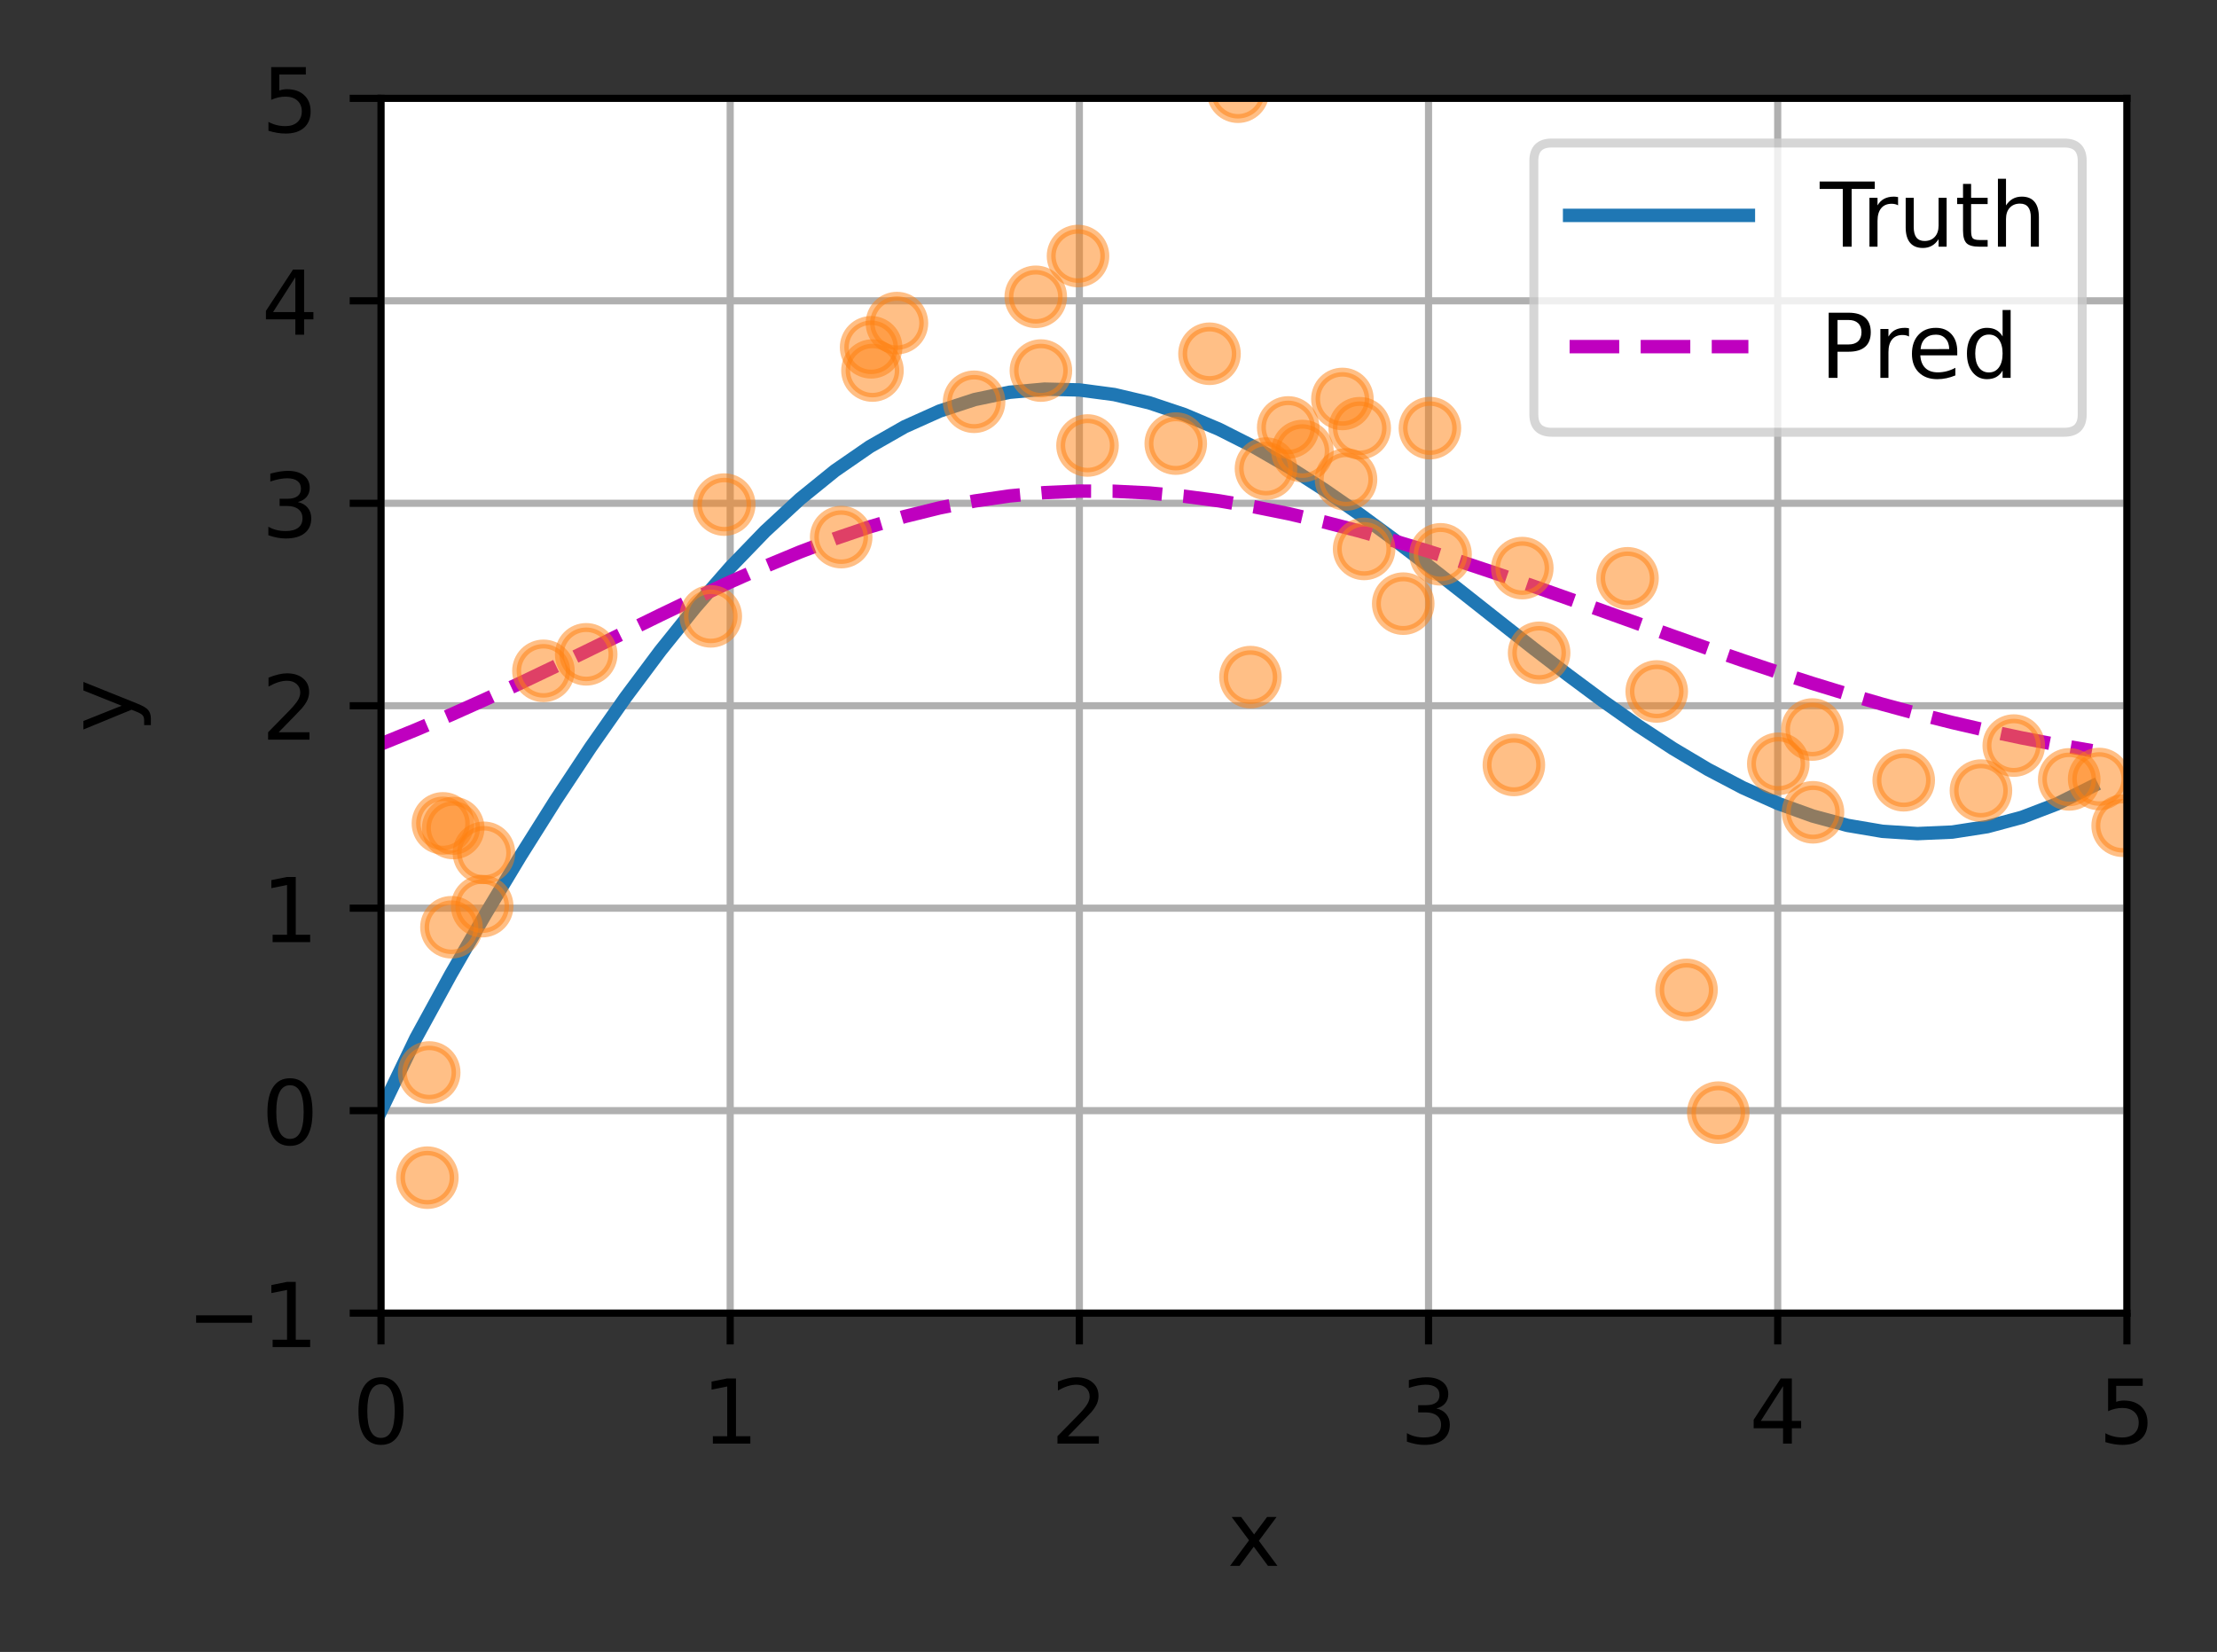 <?xml version="1.0" encoding="UTF-8"?>
<svg xmlns="http://www.w3.org/2000/svg" xmlns:xlink="http://www.w3.org/1999/xlink" width="310pt" height="231pt" viewBox="0 0 310 231" version="1.1">
<rect x="0" y="0" width="310" height="231" fill="#333333" stroke="none"/>
<defs>
<clipPath id="clip1">
  <path d="M 53.273 13.75 L 54 13.75 L 54 183.625 L 53.273 183.625 Z M 53.273 13.75 "/>
</clipPath>
<clipPath id="clip2">
  <path d="M 101 13.75 L 103 13.75 L 103 183.625 L 101 183.625 Z M 101 13.75 "/>
</clipPath>
<clipPath id="clip3">
  <path d="M 150 13.75 L 152 13.75 L 152 183.625 L 150 183.625 Z M 150 13.75 "/>
</clipPath>
<clipPath id="clip4">
  <path d="M 199 13.75 L 201 13.75 L 201 183.625 L 199 183.625 Z M 199 13.75 "/>
</clipPath>
<clipPath id="clip5">
  <path d="M 247 13.75 L 250 13.75 L 250 183.625 L 247 183.625 Z M 247 13.75 "/>
</clipPath>
<clipPath id="clip6">
  <path d="M 296 13.75 L 297.398 13.75 L 297.398 183.625 L 296 183.625 Z M 296 13.75 "/>
</clipPath>
<clipPath id="clip7">
  <path d="M 53.273 182 L 297.398 182 L 297.398 183.625 L 53.273 183.625 Z M 53.273 182 "/>
</clipPath>
<clipPath id="clip8">
  <path d="M 53.273 154 L 297.398 154 L 297.398 157 L 53.273 157 Z M 53.273 154 "/>
</clipPath>
<clipPath id="clip9">
  <path d="M 53.273 126 L 297.398 126 L 297.398 128 L 53.273 128 Z M 53.273 126 "/>
</clipPath>
<clipPath id="clip10">
  <path d="M 53.273 97 L 297.398 97 L 297.398 100 L 53.273 100 Z M 53.273 97 "/>
</clipPath>
<clipPath id="clip11">
  <path d="M 53.273 69 L 297.398 69 L 297.398 72 L 53.273 72 Z M 53.273 69 "/>
</clipPath>
<clipPath id="clip12">
  <path d="M 53.273 41 L 297.398 41 L 297.398 43 L 53.273 43 Z M 53.273 41 "/>
</clipPath>
<clipPath id="clip13">
  <path d="M 53.273 13.75 L 297.398 13.75 L 297.398 15 L 53.273 15 Z M 53.273 13.75 "/>
</clipPath>
<clipPath id="clip14">
  <path d="M 53.273 53 L 294 53 L 294 157 L 53.273 157 Z M 53.273 53 "/>
</clipPath>
<clipPath id="clip15">
  <path d="M 53.273 67 L 294 67 L 294 106 L 53.273 106 Z M 53.273 67 "/>
</clipPath>
<clipPath id="clip16">
  <path d="M 169 13.75 L 177 13.75 L 177 17 L 169 17 Z M 169 13.75 "/>
</clipPath>
<clipPath id="clip17">
  <path d="M 168 13.75 L 178 13.75 L 178 18 L 168 18 Z M 168 13.75 "/>
</clipPath>
<clipPath id="clip18">
  <path d="M 289 105 L 297.398 105 L 297.398 113 L 289 113 Z M 289 105 "/>
</clipPath>
<clipPath id="clip19">
  <path d="M 289 104 L 297.398 104 L 297.398 114 L 289 114 Z M 289 104 "/>
</clipPath>
<clipPath id="clip20">
  <path d="M 293 111 L 297.398 111 L 297.398 120 L 293 120 Z M 293 111 "/>
</clipPath>
<clipPath id="clip21">
  <path d="M 292 111 L 297.398 111 L 297.398 120 L 292 120 Z M 292 111 "/>
</clipPath>
<filter id="alpha" filterUnits="objectBoundingBox" x="0%" y="0%" width="100%" height="100%">
  <feColorMatrix type="matrix" in="SourceGraphic" values="0 0 0 0 1 0 0 0 0 1 0 0 0 0 1 0 0 0 1 0"/>
</filter>
<mask id="mask0">
  <g filter="url(#alpha)">
<rect x="0" y="0" width="310" height="231" style="fill:rgb(0%,0%,0%);fill-opacity:0.8;stroke:none;"/>
  </g>
</mask>
<clipPath id="clip22">
  <rect x="0" y="0" width="310" height="231"/>
</clipPath>
<g id="surface5" clip-path="url(#clip22)">
<path style="fill-rule:nonzero;fill:rgb(100%,100%,100%);fill-opacity:1;stroke-width:1;stroke-linecap:butt;stroke-linejoin:miter;stroke:rgb(80%,80%,80%);stroke-opacity:1;stroke-miterlimit:4;" d="M 173.581 48.356 L 230.922 48.356 C 232.253 48.356 232.922 47.688 232.922 46.356 L 232.922 18 C 232.922 16.666 232.253 16 230.922 16 L 173.581 16 C 172.247 16 171.581 16.666 171.581 18 L 171.581 46.356 C 171.581 47.688 172.247 48.356 173.581 48.356 Z M 173.581 48.356 " transform="matrix(1.25,0,0,1.25,0,0)"/>
</g>
</defs>
<g id="surface1">
<path style=" stroke:none;fill-rule:nonzero;fill:rgb(100%,100%,100%);fill-opacity:1;" d="M 53.273 183.625 L 297.402 183.625 L 297.402 13.75 L 53.273 13.75 Z M 53.273 183.625 "/>
<g clip-path="url(#clip1)" clip-rule="nonzero">
<path style="fill:none;stroke-width:0.8;stroke-linecap:square;stroke-linejoin:round;stroke:rgb(69.02%,69.02%,69.02%);stroke-opacity:1;stroke-miterlimit:4;" d="M 42.619 146.9 L 42.619 11 " transform="matrix(1.25,0,0,1.25,0,0)"/>
</g>
<path style="fill:none;stroke-width:0.8;stroke-linecap:butt;stroke-linejoin:round;stroke:rgb(0%,0%,0%);stroke-opacity:1;stroke-miterlimit:4;" d="M -0.002 0.001 L -0.002 3.501 " transform="matrix(1.25,0,0,1.25,53.275,183.624)"/>
<path style=" stroke:none;fill-rule:nonzero;fill:rgb(0%,0%,0%);fill-opacity:1;" d="M 53.27 193.57 C 52.637 193.57 52.16 193.883 51.84 194.508 C 51.52 195.133 51.359 196.07 51.359 197.324 C 51.359 198.574 51.52 199.512 51.84 200.137 C 52.16 200.762 52.637 201.074 53.27 201.074 C 53.91 201.074 54.391 200.762 54.707 200.137 C 55.027 199.512 55.188 198.574 55.188 197.324 C 55.188 196.07 55.027 195.133 54.707 194.508 C 54.391 193.883 53.91 193.57 53.27 193.57 Z M 53.27 192.594 C 54.293 192.594 55.074 193 55.613 193.809 C 56.152 194.613 56.422 195.789 56.422 197.324 C 56.422 198.859 56.152 200.031 55.613 200.84 C 55.074 201.645 54.293 202.051 53.27 202.051 C 52.25 202.051 51.469 201.645 50.93 200.84 C 50.391 200.031 50.121 198.859 50.121 197.324 C 50.121 195.789 50.391 194.613 50.93 193.809 C 51.469 193 52.25 192.594 53.27 192.594 Z M 53.27 192.594 "/>
<g clip-path="url(#clip2)" clip-rule="nonzero">
<path style="fill:none;stroke-width:0.8;stroke-linecap:square;stroke-linejoin:round;stroke:rgb(69.02%,69.02%,69.02%);stroke-opacity:1;stroke-miterlimit:4;" d="M 81.681 146.9 L 81.681 11 " transform="matrix(1.25,0,0,1.25,0,0)"/>
</g>
<path style="fill:none;stroke-width:0.8;stroke-linecap:butt;stroke-linejoin:round;stroke:rgb(0%,0%,0%);stroke-opacity:1;stroke-miterlimit:4;" d="M 0.001 0.001 L 0.001 3.501 " transform="matrix(1.25,0,0,1.25,102.1,183.624)"/>
<path style=" stroke:none;fill-rule:nonzero;fill:rgb(0%,0%,0%);fill-opacity:1;" d="M 99.676 200.836 L 101.688 200.836 L 101.688 193.883 L 99.496 194.32 L 99.496 193.199 L 101.676 192.758 L 102.91 192.758 L 102.91 200.836 L 104.922 200.836 L 104.922 201.871 L 99.676 201.871 Z M 99.676 200.836 "/>
<g clip-path="url(#clip3)" clip-rule="nonzero">
<path style="fill:none;stroke-width:0.8;stroke-linecap:square;stroke-linejoin:round;stroke:rgb(69.02%,69.02%,69.02%);stroke-opacity:1;stroke-miterlimit:4;" d="M 120.741 146.9 L 120.741 11 " transform="matrix(1.25,0,0,1.25,0,0)"/>
</g>
<path style="fill:none;stroke-width:0.8;stroke-linecap:butt;stroke-linejoin:round;stroke:rgb(0%,0%,0%);stroke-opacity:1;stroke-miterlimit:4;" d="M 0 0.001 L 0 3.501 " transform="matrix(1.25,0,0,1.25,150.925,183.624)"/>
<path style=" stroke:none;fill-rule:nonzero;fill:rgb(0%,0%,0%);fill-opacity:1;" d="M 149.348 200.836 L 153.648 200.836 L 153.648 201.871 L 147.863 201.871 L 147.863 200.836 C 148.332 200.352 148.969 199.699 149.777 198.887 C 150.586 198.07 151.094 197.543 151.301 197.305 C 151.695 196.863 151.969 196.488 152.125 196.18 C 152.285 195.875 152.363 195.57 152.363 195.273 C 152.363 194.789 152.191 194.395 151.852 194.09 C 151.512 193.785 151.07 193.633 150.523 193.633 C 150.137 193.633 149.73 193.699 149.301 193.832 C 148.871 193.969 148.414 194.172 147.926 194.445 L 147.926 193.199 C 148.422 193 148.887 192.848 149.316 192.746 C 149.75 192.645 150.145 192.594 150.5 192.594 C 151.445 192.594 152.199 192.832 152.758 193.305 C 153.32 193.773 153.602 194.406 153.602 195.195 C 153.602 195.57 153.531 195.926 153.391 196.262 C 153.25 196.594 152.996 196.992 152.625 197.445 C 152.523 197.566 152.199 197.906 151.652 198.469 C 151.109 199.035 150.34 199.82 149.348 200.836 Z M 149.348 200.836 "/>
<g clip-path="url(#clip4)" clip-rule="nonzero">
<path style="fill:none;stroke-width:0.8;stroke-linecap:square;stroke-linejoin:round;stroke:rgb(69.02%,69.02%,69.02%);stroke-opacity:1;stroke-miterlimit:4;" d="M 159.8 146.9 L 159.8 11 " transform="matrix(1.25,0,0,1.25,0,0)"/>
</g>
<path style="fill:none;stroke-width:0.8;stroke-linecap:butt;stroke-linejoin:round;stroke:rgb(0%,0%,0%);stroke-opacity:1;stroke-miterlimit:4;" d="M -0 0.001 L -0 3.501 " transform="matrix(1.25,0,0,1.25,199.75,183.624)"/>
<path style=" stroke:none;fill-rule:nonzero;fill:rgb(0%,0%,0%);fill-opacity:1;" d="M 200.848 196.957 C 201.438 197.086 201.895 197.348 202.227 197.746 C 202.559 198.145 202.727 198.637 202.727 199.223 C 202.727 200.121 202.414 200.816 201.797 201.312 C 201.18 201.805 200.301 202.051 199.16 202.051 C 198.777 202.051 198.387 202.012 197.98 201.938 C 197.574 201.859 197.156 201.746 196.727 201.598 L 196.727 200.406 C 197.066 200.605 197.441 200.758 197.848 200.859 C 198.254 200.961 198.68 201.012 199.125 201.012 C 199.898 201.012 200.484 200.859 200.891 200.555 C 201.297 200.25 201.5 199.805 201.5 199.223 C 201.5 198.688 201.309 198.266 200.934 197.965 C 200.559 197.66 200.035 197.508 199.363 197.508 L 198.301 197.508 L 198.301 196.496 L 199.414 196.496 C 200.02 196.496 200.48 196.375 200.805 196.133 C 201.125 195.891 201.285 195.539 201.285 195.086 C 201.285 194.617 201.121 194.258 200.789 194.008 C 200.457 193.758 199.98 193.633 199.363 193.633 C 199.023 193.633 198.664 193.668 198.277 193.742 C 197.891 193.816 197.465 193.93 197 194.082 L 197 192.984 C 197.469 192.855 197.906 192.758 198.316 192.691 C 198.727 192.629 199.109 192.594 199.473 192.594 C 200.41 192.594 201.148 192.809 201.695 193.234 C 202.238 193.656 202.512 194.23 202.512 194.957 C 202.512 195.461 202.367 195.887 202.078 196.234 C 201.789 196.582 201.379 196.824 200.848 196.957 Z M 200.848 196.957 "/>
<g clip-path="url(#clip5)" clip-rule="nonzero">
<path style="fill:none;stroke-width:0.8;stroke-linecap:square;stroke-linejoin:round;stroke:rgb(69.02%,69.02%,69.02%);stroke-opacity:1;stroke-miterlimit:4;" d="M 198.859 146.9 L 198.859 11 " transform="matrix(1.25,0,0,1.25,0,0)"/>
</g>
<path style="fill:none;stroke-width:0.8;stroke-linecap:butt;stroke-linejoin:round;stroke:rgb(0%,0%,0%);stroke-opacity:1;stroke-miterlimit:4;" d="M -0.001 0.001 L -0.001 3.501 " transform="matrix(1.25,0,0,1.25,248.575,183.624)"/>
<path style=" stroke:none;fill-rule:nonzero;fill:rgb(0%,0%,0%);fill-opacity:1;" d="M 249.324 193.832 L 246.211 198.699 L 249.324 198.699 Z M 249 192.758 L 250.551 192.758 L 250.551 198.699 L 251.852 198.699 L 251.852 199.723 L 250.551 199.723 L 250.551 201.871 L 249.324 201.871 L 249.324 199.723 L 245.211 199.723 L 245.211 198.535 Z M 249 192.758 "/>
<g clip-path="url(#clip6)" clip-rule="nonzero">
<path style="fill:none;stroke-width:0.8;stroke-linecap:square;stroke-linejoin:round;stroke:rgb(69.02%,69.02%,69.02%);stroke-opacity:1;stroke-miterlimit:4;" d="M 237.922 146.9 L 237.922 11 " transform="matrix(1.25,0,0,1.25,0,0)"/>
</g>
<path style="fill:none;stroke-width:0.8;stroke-linecap:butt;stroke-linejoin:round;stroke:rgb(0%,0%,0%);stroke-opacity:1;stroke-miterlimit:4;" d="M 0.002 0.001 L 0.002 3.501 " transform="matrix(1.25,0,0,1.25,297.4,183.624)"/>
<path style=" stroke:none;fill-rule:nonzero;fill:rgb(0%,0%,0%);fill-opacity:1;" d="M 294.773 192.758 L 299.613 192.758 L 299.613 193.797 L 295.902 193.797 L 295.902 196.031 C 296.082 195.969 296.258 195.922 296.438 195.895 C 296.617 195.863 296.797 195.848 296.977 195.848 C 297.992 195.848 298.801 196.129 299.395 196.684 C 299.988 197.242 300.285 197.996 300.285 198.949 C 300.285 199.93 299.98 200.691 299.371 201.234 C 298.758 201.777 297.898 202.051 296.789 202.051 C 296.406 202.051 296.016 202.016 295.617 201.953 C 295.223 201.887 294.812 201.789 294.391 201.66 L 294.391 200.418 C 294.754 200.617 295.133 200.766 295.523 200.863 C 295.914 200.961 296.328 201.012 296.762 201.012 C 297.465 201.012 298.023 200.824 298.434 200.457 C 298.844 200.086 299.051 199.582 299.051 198.949 C 299.051 198.312 298.844 197.812 298.434 197.441 C 298.023 197.07 297.465 196.887 296.762 196.887 C 296.434 196.887 296.105 196.922 295.777 196.996 C 295.449 197.066 295.113 197.184 294.773 197.336 Z M 294.773 192.758 "/>
<path style=" stroke:none;fill-rule:nonzero;fill:rgb(0%,0%,0%);fill-opacity:1;" d="M 178.5 212.133 L 176.027 215.461 L 178.625 218.969 L 177.301 218.969 L 175.312 216.285 L 173.324 218.969 L 171.996 218.969 L 174.652 215.395 L 172.223 212.133 L 173.547 212.133 L 175.359 214.57 L 177.172 212.133 Z M 178.5 212.133 "/>
<g clip-path="url(#clip7)" clip-rule="nonzero">
<path style="fill:none;stroke-width:0.8;stroke-linecap:square;stroke-linejoin:round;stroke:rgb(69.02%,69.02%,69.02%);stroke-opacity:1;stroke-miterlimit:4;" d="M 42.619 146.9 L 237.922 146.9 " transform="matrix(1.25,0,0,1.25,0,0)"/>
</g>
<path style="fill:none;stroke-width:0.8;stroke-linecap:butt;stroke-linejoin:round;stroke:rgb(0%,0%,0%);stroke-opacity:1;stroke-miterlimit:4;" d="M -0.002 0.001 L -3.502 0.001 " transform="matrix(1.25,0,0,1.25,53.275,183.624)"/>
<path style=" stroke:none;fill-rule:nonzero;fill:rgb(0%,0%,0%);fill-opacity:1;" d="M 27.422 183.934 L 35.246 183.934 L 35.246 184.973 L 27.422 184.973 Z M 27.422 183.934 "/>
<path style=" stroke:none;fill-rule:nonzero;fill:rgb(0%,0%,0%);fill-opacity:1;" d="M 38.121 187.336 L 40.137 187.336 L 40.137 180.383 L 37.945 180.82 L 37.945 179.699 L 40.125 179.258 L 41.355 179.258 L 41.355 187.336 L 43.371 187.336 L 43.371 188.371 L 38.121 188.371 Z M 38.121 187.336 "/>
<g clip-path="url(#clip8)" clip-rule="nonzero">
<path style="fill:none;stroke-width:0.8;stroke-linecap:square;stroke-linejoin:round;stroke:rgb(69.02%,69.02%,69.02%);stroke-opacity:1;stroke-miterlimit:4;" d="M 42.619 124.25 L 237.922 124.25 " transform="matrix(1.25,0,0,1.25,0,0)"/>
</g>
<path style="fill:none;stroke-width:0.8;stroke-linecap:butt;stroke-linejoin:round;stroke:rgb(0%,0%,0%);stroke-opacity:1;stroke-miterlimit:4;" d="M -0.002 0.001 L -3.502 0.001 " transform="matrix(1.25,0,0,1.25,53.275,155.312)"/>
<path style=" stroke:none;fill-rule:nonzero;fill:rgb(0%,0%,0%);fill-opacity:1;" d="M 40.543 151.758 C 39.91 151.758 39.434 152.07 39.113 152.695 C 38.793 153.32 38.633 154.258 38.633 155.512 C 38.633 156.762 38.793 157.699 39.113 158.324 C 39.434 158.949 39.91 159.262 40.543 159.262 C 41.184 159.262 41.664 158.949 41.98 158.324 C 42.301 157.699 42.461 156.762 42.461 155.512 C 42.461 154.258 42.301 153.32 41.98 152.695 C 41.664 152.07 41.184 151.758 40.543 151.758 Z M 40.543 150.781 C 41.566 150.781 42.348 151.188 42.887 151.996 C 43.426 152.805 43.695 153.977 43.695 155.512 C 43.695 157.047 43.426 158.219 42.887 159.027 C 42.348 159.836 41.566 160.238 40.543 160.238 C 39.523 160.238 38.742 159.836 38.203 159.027 C 37.664 158.219 37.395 157.047 37.395 155.512 C 37.395 153.977 37.664 152.805 38.203 151.996 C 38.742 151.188 39.523 150.781 40.543 150.781 Z M 40.543 150.781 "/>
<g clip-path="url(#clip9)" clip-rule="nonzero">
<path style="fill:none;stroke-width:0.8;stroke-linecap:square;stroke-linejoin:round;stroke:rgb(69.02%,69.02%,69.02%);stroke-opacity:1;stroke-miterlimit:4;" d="M 42.619 101.6 L 237.922 101.6 " transform="matrix(1.25,0,0,1.25,0,0)"/>
</g>
<path style="fill:none;stroke-width:0.8;stroke-linecap:butt;stroke-linejoin:round;stroke:rgb(0%,0%,0%);stroke-opacity:1;stroke-miterlimit:4;" d="M -0.002 0.001 L -3.502 0.001 " transform="matrix(1.25,0,0,1.25,53.275,126.999)"/>
<path style=" stroke:none;fill-rule:nonzero;fill:rgb(0%,0%,0%);fill-opacity:1;" d="M 38.121 130.711 L 40.137 130.711 L 40.137 123.758 L 37.945 124.195 L 37.945 123.074 L 40.125 122.633 L 41.355 122.633 L 41.355 130.711 L 43.371 130.711 L 43.371 131.746 L 38.121 131.746 Z M 38.121 130.711 "/>
<g clip-path="url(#clip10)" clip-rule="nonzero">
<path style="fill:none;stroke-width:0.8;stroke-linecap:square;stroke-linejoin:round;stroke:rgb(69.02%,69.02%,69.02%);stroke-opacity:1;stroke-miterlimit:4;" d="M 42.619 78.95 L 237.922 78.95 " transform="matrix(1.25,0,0,1.25,0,0)"/>
</g>
<path style="fill:none;stroke-width:0.8;stroke-linecap:butt;stroke-linejoin:round;stroke:rgb(0%,0%,0%);stroke-opacity:1;stroke-miterlimit:4;" d="M -0.002 0.001 L -3.502 0.001 " transform="matrix(1.25,0,0,1.25,53.275,98.687)"/>
<path style=" stroke:none;fill-rule:nonzero;fill:rgb(0%,0%,0%);fill-opacity:1;" d="M 38.969 102.398 L 43.273 102.398 L 43.273 103.434 L 37.488 103.434 L 37.488 102.398 C 37.957 101.914 38.594 101.266 39.398 100.449 C 40.207 99.633 40.715 99.105 40.922 98.867 C 41.316 98.426 41.594 98.051 41.75 97.742 C 41.906 97.438 41.984 97.133 41.984 96.836 C 41.984 96.352 41.816 95.957 41.477 95.652 C 41.137 95.348 40.695 95.195 40.148 95.195 C 39.762 95.195 39.352 95.262 38.922 95.395 C 38.496 95.531 38.035 95.734 37.547 96.008 L 37.547 94.762 C 38.043 94.562 38.508 94.41 38.938 94.309 C 39.371 94.207 39.766 94.156 40.125 94.156 C 41.07 94.156 41.82 94.395 42.383 94.867 C 42.945 95.34 43.223 95.969 43.223 96.758 C 43.223 97.133 43.152 97.488 43.012 97.824 C 42.875 98.16 42.617 98.555 42.246 99.008 C 42.145 99.129 41.824 99.469 41.277 100.031 C 40.734 100.598 39.965 101.387 38.969 102.398 Z M 38.969 102.398 "/>
<g clip-path="url(#clip11)" clip-rule="nonzero">
<path style="fill:none;stroke-width:0.8;stroke-linecap:square;stroke-linejoin:round;stroke:rgb(69.02%,69.02%,69.02%);stroke-opacity:1;stroke-miterlimit:4;" d="M 42.619 56.3 L 237.922 56.3 " transform="matrix(1.25,0,0,1.25,0,0)"/>
</g>
<path style="fill:none;stroke-width:0.8;stroke-linecap:butt;stroke-linejoin:round;stroke:rgb(0%,0%,0%);stroke-opacity:1;stroke-miterlimit:4;" d="M -0.002 0.001 L -3.502 0.001 " transform="matrix(1.25,0,0,1.25,53.275,70.374)"/>
<path style=" stroke:none;fill-rule:nonzero;fill:rgb(0%,0%,0%);fill-opacity:1;" d="M 41.645 70.207 C 42.234 70.336 42.695 70.598 43.023 70.996 C 43.355 71.395 43.523 71.887 43.523 72.473 C 43.523 73.371 43.215 74.07 42.594 74.562 C 41.977 75.055 41.098 75.301 39.957 75.301 C 39.578 75.301 39.184 75.262 38.777 75.188 C 38.375 75.113 37.957 75 37.523 74.848 L 37.523 73.656 C 37.867 73.855 38.238 74.008 38.645 74.109 C 39.055 74.211 39.48 74.262 39.922 74.262 C 40.695 74.262 41.285 74.109 41.688 73.805 C 42.094 73.5 42.297 73.055 42.297 72.473 C 42.297 71.938 42.109 71.516 41.73 71.215 C 41.355 70.91 40.832 70.758 40.16 70.758 L 39.098 70.758 L 39.098 69.746 L 40.211 69.746 C 40.816 69.746 41.281 69.625 41.602 69.383 C 41.922 69.141 42.082 68.793 42.082 68.336 C 42.082 67.867 41.918 67.508 41.586 67.258 C 41.254 67.008 40.781 66.883 40.16 66.883 C 39.824 66.883 39.461 66.918 39.074 66.992 C 38.688 67.066 38.262 67.18 37.797 67.332 L 37.797 66.234 C 38.266 66.105 38.707 66.008 39.113 65.941 C 39.523 65.879 39.91 65.844 40.27 65.844 C 41.207 65.844 41.949 66.059 42.492 66.484 C 43.039 66.91 43.309 67.484 43.309 68.207 C 43.309 68.711 43.164 69.137 42.875 69.484 C 42.586 69.832 42.176 70.074 41.645 70.207 Z M 41.645 70.207 "/>
<g clip-path="url(#clip12)" clip-rule="nonzero">
<path style="fill:none;stroke-width:0.8;stroke-linecap:square;stroke-linejoin:round;stroke:rgb(69.02%,69.02%,69.02%);stroke-opacity:1;stroke-miterlimit:4;" d="M 42.619 33.65 L 237.922 33.65 " transform="matrix(1.25,0,0,1.25,0,0)"/>
</g>
<path style="fill:none;stroke-width:0.8;stroke-linecap:butt;stroke-linejoin:round;stroke:rgb(0%,0%,0%);stroke-opacity:1;stroke-miterlimit:4;" d="M -0.002 0.001 L -3.502 0.001 " transform="matrix(1.25,0,0,1.25,53.275,42.062)"/>
<path style=" stroke:none;fill-rule:nonzero;fill:rgb(0%,0%,0%);fill-opacity:1;" d="M 41.297 38.77 L 38.184 43.637 L 41.297 43.637 Z M 40.973 37.695 L 42.523 37.695 L 42.523 43.637 L 43.824 43.637 L 43.824 44.66 L 42.523 44.66 L 42.523 46.809 L 41.297 46.809 L 41.297 44.66 L 37.184 44.66 L 37.184 43.473 Z M 40.973 37.695 "/>
<g clip-path="url(#clip13)" clip-rule="nonzero">
<path style="fill:none;stroke-width:0.8;stroke-linecap:square;stroke-linejoin:round;stroke:rgb(69.02%,69.02%,69.02%);stroke-opacity:1;stroke-miterlimit:4;" d="M 42.619 11 L 237.922 11 " transform="matrix(1.25,0,0,1.25,0,0)"/>
</g>
<path style="fill:none;stroke-width:0.8;stroke-linecap:butt;stroke-linejoin:round;stroke:rgb(0%,0%,0%);stroke-opacity:1;stroke-miterlimit:4;" d="M -0.002 0.001 L -3.502 0.001 " transform="matrix(1.25,0,0,1.25,53.275,13.749)"/>
<path style=" stroke:none;fill-rule:nonzero;fill:rgb(0%,0%,0%);fill-opacity:1;" d="M 37.922 9.383 L 42.762 9.383 L 42.762 10.422 L 39.051 10.422 L 39.051 12.656 C 39.23 12.594 39.406 12.551 39.586 12.52 C 39.766 12.488 39.945 12.473 40.125 12.473 C 41.141 12.473 41.945 12.754 42.539 13.309 C 43.137 13.867 43.434 14.621 43.434 15.574 C 43.434 16.555 43.129 17.316 42.516 17.859 C 41.906 18.402 41.047 18.676 39.934 18.676 C 39.551 18.676 39.164 18.645 38.766 18.578 C 38.371 18.512 37.961 18.414 37.535 18.285 L 37.535 17.043 C 37.902 17.242 38.281 17.391 38.672 17.488 C 39.062 17.586 39.477 17.637 39.91 17.637 C 40.613 17.637 41.172 17.453 41.582 17.082 C 41.992 16.711 42.199 16.211 42.199 15.574 C 42.199 14.941 41.992 14.438 41.582 14.066 C 41.172 13.695 40.613 13.512 39.91 13.512 C 39.582 13.512 39.25 13.547 38.922 13.621 C 38.598 13.695 38.262 13.809 37.922 13.961 Z M 37.922 9.383 "/>
<path style=" stroke:none;fill-rule:nonzero;fill:rgb(0%,0%,0%);fill-opacity:1;" d="M 19.133 98.363 C 19.945 98.68 20.477 98.988 20.723 99.293 C 20.973 99.594 21.098 99.996 21.098 100.5 L 21.098 101.398 L 20.156 101.398 L 20.156 100.738 C 20.156 100.43 20.086 100.188 19.938 100.02 C 19.793 99.848 19.445 99.656 18.898 99.449 L 18.387 99.25 L 11.66 102.012 L 11.66 100.824 L 17.008 98.688 L 11.66 96.551 L 11.66 95.359 Z M 19.133 98.363 "/>
<g clip-path="url(#clip14)" clip-rule="nonzero">
<path style="fill:none;stroke-width:1.5;stroke-linecap:square;stroke-linejoin:round;stroke:rgb(12.157%,46.667%,70.588%);stroke-opacity:1;stroke-miterlimit:4;" d="M 42.619 124.25 L 46.525 116.138 L 50.431 109 L 54.337 102.216 L 58.244 95.725 L 62.15 89.522 L 66.056 83.619 L 69.963 78.037 L 73.869 72.806 L 77.775 67.947 L 81.681 63.481 L 85.588 59.434 L 89.494 55.822 L 93.397 52.659 L 97.303 49.962 L 101.209 47.734 L 105.116 45.981 L 109.022 44.7 L 112.928 43.884 L 116.834 43.531 L 120.741 43.622 L 124.647 44.141 L 128.553 45.062 L 132.459 46.369 L 136.366 48.022 L 140.269 49.994 L 144.175 52.25 L 148.081 54.753 L 151.988 57.456 L 155.894 60.325 L 159.8 63.309 L 163.706 66.369 L 167.613 69.456 L 171.519 72.528 L 175.425 75.534 L 179.331 78.434 L 183.238 81.184 L 187.144 83.741 L 191.047 86.066 L 194.953 88.119 L 198.859 89.872 L 202.766 91.284 L 206.672 92.338 L 210.578 93 L 214.484 93.256 L 218.391 93.084 L 222.297 92.478 L 226.203 91.428 L 230.109 89.931 L 234.016 87.987 " transform="matrix(1.25,0,0,1.25,0,0)"/>
</g>
<g clip-path="url(#clip15)" clip-rule="nonzero">
<path style="fill:none;stroke-width:1.5;stroke-linecap:butt;stroke-linejoin:round;stroke:rgb(74.902%,0%,74.902%);stroke-opacity:1;stroke-dasharray:5.55,2.4;stroke-miterlimit:4;" d="M 42.619 83.231 L 46.525 81.641 L 50.431 79.966 L 54.337 78.216 L 58.244 76.4 L 62.15 74.534 L 66.056 72.631 L 69.963 70.713 L 73.869 68.803 L 77.775 66.925 L 81.681 65.103 L 85.588 63.369 L 89.494 61.747 L 93.397 60.263 L 97.303 58.934 L 101.209 57.781 L 105.116 56.816 L 109.022 56.05 L 112.928 55.481 L 116.834 55.112 L 120.741 54.941 L 124.647 54.956 L 128.553 55.15 L 132.459 55.513 L 136.366 56.028 L 140.269 56.688 L 144.175 57.475 L 148.081 58.381 L 151.988 59.391 L 155.894 60.494 L 159.8 61.675 L 163.706 62.925 L 167.613 64.231 L 171.519 65.578 L 175.425 66.959 L 179.331 68.359 L 183.238 69.763 L 187.144 71.159 L 191.047 72.541 L 194.953 73.891 L 198.859 75.197 L 202.766 76.456 L 206.672 77.653 L 210.578 78.784 L 214.484 79.844 L 218.391 80.828 L 222.297 81.731 L 226.203 82.559 L 230.109 83.306 L 234.016 83.978 " transform="matrix(1.25,0,0,1.25,0,0)"/>
</g>
<path style="fill-rule:nonzero;fill:rgb(100%,49.804%,5.49%);fill-opacity:0.502;stroke-width:1;stroke-linecap:butt;stroke-linejoin:round;stroke:rgb(100%,49.804%,5.49%);stroke-opacity:0.502;stroke-miterlimit:4;" d="M 0.002 3.001 C 0.795 3.001 1.558 2.685 2.12 2.123 C 2.683 1.56 3.002 0.795 3.002 0.001 C 3.002 -0.796 2.683 -1.558 2.12 -2.121 C 1.558 -2.683 0.795 -2.999 0.002 -2.999 C -0.795 -2.999 -1.558 -2.683 -2.12 -2.121 C -2.683 -1.558 -2.998 -0.796 -2.998 0.001 C -2.998 0.795 -2.683 1.56 -2.12 2.123 C -1.558 2.685 -0.795 3.001 0.002 3.001 Z M 0.002 3.001 " transform="matrix(1.25,0,0,1.25,59.752,164.682)"/>
<path style="fill-rule:nonzero;fill:rgb(100%,49.804%,5.49%);fill-opacity:0.502;stroke-width:1;stroke-linecap:butt;stroke-linejoin:round;stroke:rgb(100%,49.804%,5.49%);stroke-opacity:0.502;stroke-miterlimit:4;" d="M -0.001 2.999 C 0.796 2.999 1.559 2.684 2.121 2.121 C 2.684 1.559 2.999 0.796 2.999 -0.001 C 2.999 -0.794 2.684 -1.56 2.121 -2.122 C 1.559 -2.685 0.796 -3.001 -0.001 -3.001 C -0.794 -3.001 -1.56 -2.685 -2.123 -2.122 C -2.685 -1.56 -3.001 -0.794 -3.001 -0.001 C -3.001 0.796 -2.685 1.559 -2.123 2.121 C -1.56 2.684 -0.794 2.999 -0.001 2.999 Z M -0.001 2.999 " transform="matrix(1.25,0,0,1.25,60.016,149.977)"/>
<path style="fill-rule:nonzero;fill:rgb(100%,49.804%,5.49%);fill-opacity:0.502;stroke-width:1;stroke-linecap:butt;stroke-linejoin:round;stroke:rgb(100%,49.804%,5.49%);stroke-opacity:0.502;stroke-miterlimit:4;" d="M -0 2.999 C 0.797 2.999 1.559 2.683 2.122 2.121 C 2.684 1.558 3 0.796 3 -0.001 C 3 -0.795 2.684 -1.557 2.122 -2.123 C 1.559 -2.685 0.797 -3.001 -0 -3.001 C -0.797 -3.001 -1.559 -2.685 -2.122 -2.123 C -2.684 -1.557 -3 -0.795 -3 -0.001 C -3 0.796 -2.684 1.558 -2.122 2.121 C -1.559 2.683 -0.797 2.999 -0 2.999 Z M -0 2.999 " transform="matrix(1.25,0,0,1.25,61.934,115.142)"/>
<path style="fill-rule:nonzero;fill:rgb(100%,49.804%,5.49%);fill-opacity:0.502;stroke-width:1;stroke-linecap:butt;stroke-linejoin:round;stroke:rgb(100%,49.804%,5.49%);stroke-opacity:0.502;stroke-miterlimit:4;" d="M -0 3.001 C 0.797 3.001 1.559 2.685 2.122 2.12 C 2.684 1.557 3 0.795 3 0.001 C 3 -0.796 2.684 -1.558 2.122 -2.121 C 1.559 -2.683 0.797 -2.999 -0 -2.999 C -0.797 -2.999 -1.56 -2.683 -2.122 -2.121 C -2.685 -1.558 -3 -0.796 -3 0.001 C -3 0.795 -2.685 1.557 -2.122 2.12 C -1.56 2.685 -0.797 3.001 -0 3.001 Z M -0 3.001 " transform="matrix(1.25,0,0,1.25,63.125,129.663)"/>
<path style="fill-rule:nonzero;fill:rgb(100%,49.804%,5.49%);fill-opacity:0.502;stroke-width:1;stroke-linecap:butt;stroke-linejoin:round;stroke:rgb(100%,49.804%,5.49%);stroke-opacity:0.502;stroke-miterlimit:4;" d="M -0.001 2.999 C 0.795 2.999 1.558 2.683 2.12 2.121 C 2.683 1.558 2.999 0.796 2.999 -0.001 C 2.999 -0.795 2.683 -1.557 2.12 -2.12 C 1.558 -2.682 0.795 -3.001 -0.001 -3.001 C -0.795 -3.001 -1.558 -2.682 -2.12 -2.12 C -2.683 -1.557 -3.001 -0.795 -3.001 -0.001 C -3.001 0.796 -2.683 1.558 -2.12 2.121 C -1.558 2.683 -0.795 2.999 -0.001 2.999 Z M -0.001 2.999 " transform="matrix(1.25,0,0,1.25,63.373,115.79)"/>
<path style="fill-rule:nonzero;fill:rgb(100%,49.804%,5.49%);fill-opacity:0.502;stroke-width:1;stroke-linecap:butt;stroke-linejoin:round;stroke:rgb(100%,49.804%,5.49%);stroke-opacity:0.502;stroke-miterlimit:4;" d="M -0.001 3.001 C 0.796 3.001 1.559 2.685 2.121 2.123 C 2.684 1.56 2.999 0.794 2.999 0.001 C 2.999 -0.796 2.684 -1.559 2.121 -2.121 C 1.559 -2.684 0.796 -2.999 -0.001 -2.999 C -0.794 -2.999 -1.56 -2.684 -2.122 -2.121 C -2.685 -1.559 -3.001 -0.796 -3.001 0.001 C -3.001 0.794 -2.685 1.56 -2.122 2.123 C -1.56 2.685 -0.794 3.001 -0.001 3.001 Z M -0.001 3.001 " transform="matrix(1.25,0,0,1.25,67.426,126.714)"/>
<path style="fill-rule:nonzero;fill:rgb(100%,49.804%,5.49%);fill-opacity:0.502;stroke-width:1;stroke-linecap:butt;stroke-linejoin:round;stroke:rgb(100%,49.804%,5.49%);stroke-opacity:0.502;stroke-miterlimit:4;" d="M 0.001 2.999 C 0.794 2.999 1.56 2.683 2.123 2.121 C 2.685 1.558 3.001 0.796 3.001 -0.001 C 3.001 -0.795 2.685 -1.557 2.123 -2.12 C 1.56 -2.682 0.794 -3.001 0.001 -3.001 C -0.796 -3.001 -1.559 -2.682 -2.121 -2.12 C -2.684 -1.557 -2.999 -0.795 -2.999 -0.001 C -2.999 0.796 -2.684 1.558 -2.121 2.121 C -1.559 2.683 -0.796 2.999 0.001 2.999 Z M 0.001 2.999 " transform="matrix(1.25,0,0,1.25,67.667,119.259)"/>
<path style="fill-rule:nonzero;fill:rgb(100%,49.804%,5.49%);fill-opacity:0.502;stroke-width:1;stroke-linecap:butt;stroke-linejoin:round;stroke:rgb(100%,49.804%,5.49%);stroke-opacity:0.502;stroke-miterlimit:4;" d="M -0.001 2.999 C 0.796 2.999 1.558 2.683 2.121 2.12 C 2.683 1.558 2.999 0.795 2.999 -0.001 C 2.999 -0.795 2.683 -1.558 2.121 -2.12 C 1.558 -2.683 0.796 -3.001 -0.001 -3.001 C -0.795 -3.001 -1.557 -2.683 -2.12 -2.12 C -2.682 -1.558 -3.001 -0.795 -3.001 -0.001 C -3.001 0.795 -2.682 1.558 -2.12 2.12 C -1.557 2.683 -0.795 2.999 -0.001 2.999 Z M -0.001 2.999 " transform="matrix(1.25,0,0,1.25,75.99,93.81)"/>
<path style="fill-rule:nonzero;fill:rgb(100%,49.804%,5.49%);fill-opacity:0.502;stroke-width:1;stroke-linecap:butt;stroke-linejoin:round;stroke:rgb(100%,49.804%,5.49%);stroke-opacity:0.502;stroke-miterlimit:4;" d="M -0.001 3 C 0.796 3 1.558 2.685 2.121 2.122 C 2.683 1.56 2.999 0.797 2.999 0 C 2.999 -0.797 2.683 -1.559 2.121 -2.122 C 1.558 -2.684 0.796 -3 -0.001 -3 C -0.795 -3 -1.558 -2.684 -2.12 -2.122 C -2.683 -1.559 -3.001 -0.797 -3.001 0 C -3.001 0.797 -2.683 1.56 -2.12 2.122 C -1.558 2.685 -0.795 3 -0.001 3 Z M -0.001 3 " transform="matrix(1.25,0,0,1.25,81.97,91.5)"/>
<path style="fill-rule:nonzero;fill:rgb(100%,49.804%,5.49%);fill-opacity:0.502;stroke-width:1;stroke-linecap:butt;stroke-linejoin:round;stroke:rgb(100%,49.804%,5.49%);stroke-opacity:0.502;stroke-miterlimit:4;" d="M -0.001 3 C 0.796 3 1.559 2.684 2.121 2.122 C 2.684 1.559 2.999 0.797 2.999 -0 C 2.999 -0.797 2.684 -1.559 2.121 -2.122 C 1.559 -2.684 0.796 -3 -0.001 -3 C -0.794 -3 -1.56 -2.684 -2.123 -2.122 C -2.685 -1.559 -3.001 -0.797 -3.001 -0 C -3.001 0.797 -2.685 1.559 -2.123 2.122 C -1.56 2.684 -0.794 3 -0.001 3 Z M -0.001 3 " transform="matrix(1.25,0,0,1.25,99.388,86.188)"/>
<path style="fill-rule:nonzero;fill:rgb(100%,49.804%,5.49%);fill-opacity:0.502;stroke-width:1;stroke-linecap:butt;stroke-linejoin:round;stroke:rgb(100%,49.804%,5.49%);stroke-opacity:0.502;stroke-miterlimit:4;" d="M -0.001 3.001 C 0.796 3.001 1.558 2.682 2.121 2.12 C 2.683 1.557 2.999 0.795 2.999 0.001 C 2.999 -0.796 2.683 -1.558 2.121 -2.121 C 1.558 -2.683 0.796 -2.999 -0.001 -2.999 C -0.795 -2.999 -1.558 -2.683 -2.12 -2.121 C -2.683 -1.558 -3.001 -0.796 -3.001 0.001 C -3.001 0.795 -2.683 1.557 -2.12 2.12 C -1.558 2.682 -0.795 3.001 -0.001 3.001 Z M -0.001 3.001 " transform="matrix(1.25,0,0,1.25,101.271,70.561)"/>
<path style="fill-rule:nonzero;fill:rgb(100%,49.804%,5.49%);fill-opacity:0.502;stroke-width:1;stroke-linecap:butt;stroke-linejoin:round;stroke:rgb(100%,49.804%,5.49%);stroke-opacity:0.502;stroke-miterlimit:4;" d="M -0 3 C 0.797 3 1.559 2.684 2.122 2.122 C 2.684 1.559 3 0.797 3 -0 C 3 -0.797 2.684 -1.56 2.122 -2.122 C 1.559 -2.685 0.797 -3 -0 -3 C -0.794 -3 -1.56 -2.685 -2.122 -2.122 C -2.685 -1.56 -3 -0.797 -3 -0 C -3 0.797 -2.685 1.559 -2.122 2.122 C -1.56 2.684 -0.794 3 -0 3 Z M -0 3 " transform="matrix(1.25,0,0,1.25,117.622,75.11)"/>
<path style="fill-rule:nonzero;fill:rgb(100%,49.804%,5.49%);fill-opacity:0.502;stroke-width:1;stroke-linecap:butt;stroke-linejoin:round;stroke:rgb(100%,49.804%,5.49%);stroke-opacity:0.502;stroke-miterlimit:4;" d="M 0 3 C 0.794 3 1.56 2.685 2.122 2.122 C 2.685 1.56 3 0.797 3 0 C 3 -0.797 2.685 -1.559 2.122 -2.122 C 1.56 -2.684 0.794 -3 0 -3 C -0.797 -3 -1.559 -2.684 -2.122 -2.122 C -2.684 -1.559 -3 -0.797 -3 0 C -3 0.797 -2.684 1.56 -2.122 2.122 C -1.559 2.685 -0.797 3 0 3 Z M 0 3 " transform="matrix(1.25,0,0,1.25,121.808,48.566)"/>
<path style="fill-rule:nonzero;fill:rgb(100%,49.804%,5.49%);fill-opacity:0.502;stroke-width:1;stroke-linecap:butt;stroke-linejoin:round;stroke:rgb(100%,49.804%,5.49%);stroke-opacity:0.502;stroke-miterlimit:4;" d="M 0 3 C 0.797 3 1.56 2.684 2.122 2.121 C 2.685 1.559 3 0.796 3 -0 C 3 -0.794 2.685 -1.56 2.122 -2.122 C 1.56 -2.685 0.797 -3 0 -3 C -0.797 -3 -1.559 -2.685 -2.122 -2.122 C -2.684 -1.56 -3 -0.794 -3 -0 C -3 0.796 -2.684 1.559 -2.122 2.121 C -1.559 2.684 -0.797 3 0 3 Z M 0 3 " transform="matrix(1.25,0,0,1.25,121.996,51.817)"/>
<path style="fill-rule:nonzero;fill:rgb(100%,49.804%,5.49%);fill-opacity:0.502;stroke-width:1;stroke-linecap:butt;stroke-linejoin:round;stroke:rgb(100%,49.804%,5.49%);stroke-opacity:0.502;stroke-miterlimit:4;" d="M -0 3 C 0.797 3 1.559 2.684 2.122 2.122 C 2.684 1.559 3 0.797 3 0 C 3 -0.797 2.684 -1.559 2.122 -2.122 C 1.559 -2.684 0.797 -3 -0 -3 C -0.797 -3 -1.56 -2.684 -2.122 -2.122 C -2.685 -1.559 -3 -0.797 -3 0 C -3 0.797 -2.685 1.559 -2.122 2.122 C -1.56 2.684 -0.797 3 -0 3 Z M -0 3 " transform="matrix(1.25,0,0,1.25,125.418,45.18)"/>
<path style="fill-rule:nonzero;fill:rgb(100%,49.804%,5.49%);fill-opacity:0.502;stroke-width:1;stroke-linecap:butt;stroke-linejoin:round;stroke:rgb(100%,49.804%,5.49%);stroke-opacity:0.502;stroke-miterlimit:4;" d="M 0 3.001 C 0.797 3.001 1.559 2.685 2.122 2.123 C 2.684 1.56 3 0.795 3 0.001 C 3 -0.796 2.684 -1.559 2.122 -2.121 C 1.559 -2.684 0.797 -2.999 0 -2.999 C -0.797 -2.999 -1.559 -2.684 -2.122 -2.121 C -2.684 -1.559 -3 -0.796 -3 0.001 C -3 0.795 -2.684 1.56 -2.122 2.123 C -1.559 2.685 -0.797 3.001 0 3.001 Z M 0 3.001 " transform="matrix(1.25,0,0,1.25,136.207,56.183)"/>
<path style="fill-rule:nonzero;fill:rgb(100%,49.804%,5.49%);fill-opacity:0.502;stroke-width:1;stroke-linecap:butt;stroke-linejoin:round;stroke:rgb(100%,49.804%,5.49%);stroke-opacity:0.502;stroke-miterlimit:4;" d="M -0.001 3.001 C 0.796 3.001 1.558 2.685 2.121 2.122 C 2.683 1.56 2.999 0.794 2.999 0.001 C 2.999 -0.796 2.683 -1.559 2.121 -2.121 C 1.558 -2.684 0.796 -2.999 -0.001 -2.999 C -0.795 -2.999 -1.557 -2.684 -2.123 -2.121 C -2.685 -1.559 -3.001 -0.796 -3.001 0.001 C -3.001 0.794 -2.685 1.56 -2.123 2.122 C -1.557 2.685 -0.795 3.001 -0.001 3.001 Z M -0.001 3.001 " transform="matrix(1.25,0,0,1.25,144.829,41.503)"/>
<path style="fill-rule:nonzero;fill:rgb(100%,49.804%,5.49%);fill-opacity:0.502;stroke-width:1;stroke-linecap:butt;stroke-linejoin:round;stroke:rgb(100%,49.804%,5.49%);stroke-opacity:0.502;stroke-miterlimit:4;" d="M -0.001 2.999 C 0.796 2.999 1.558 2.683 2.121 2.12 C 2.683 1.558 2.999 0.795 2.999 -0.001 C 2.999 -0.795 2.683 -1.558 2.121 -2.12 C 1.558 -2.683 0.796 -3.001 -0.001 -3.001 C -0.795 -3.001 -1.557 -2.683 -2.12 -2.12 C -2.682 -1.558 -3.001 -0.795 -3.001 -0.001 C -3.001 0.795 -2.682 1.558 -2.12 2.12 C -1.557 2.683 -0.795 2.999 -0.001 2.999 Z M -0.001 2.999 " transform="matrix(1.25,0,0,1.25,145.548,51.822)"/>
<path style="fill-rule:nonzero;fill:rgb(100%,49.804%,5.49%);fill-opacity:0.502;stroke-width:1;stroke-linecap:butt;stroke-linejoin:round;stroke:rgb(100%,49.804%,5.49%);stroke-opacity:0.502;stroke-miterlimit:4;" d="M 0 3 C 0.794 3 1.56 2.685 2.122 2.122 C 2.685 1.56 3 0.797 3 0 C 3 -0.797 2.685 -1.559 2.122 -2.122 C 1.56 -2.684 0.794 -3 0 -3 C -0.797 -3 -1.559 -2.684 -2.122 -2.122 C -2.684 -1.559 -3 -0.797 -3 0 C -3 0.797 -2.684 1.56 -2.122 2.122 C -1.559 2.685 -0.797 3 0 3 Z M 0 3 " transform="matrix(1.25,0,0,1.25,150.738,35.801)"/>
<path style="fill-rule:nonzero;fill:rgb(100%,49.804%,5.49%);fill-opacity:0.502;stroke-width:1;stroke-linecap:butt;stroke-linejoin:round;stroke:rgb(100%,49.804%,5.49%);stroke-opacity:0.502;stroke-miterlimit:4;" d="M 0.001 3 C 0.795 3 1.557 2.684 2.123 2.122 C 2.685 1.559 3.001 0.797 3.001 -0 C 3.001 -0.797 2.685 -1.559 2.123 -2.122 C 1.557 -2.684 0.795 -3 0.001 -3 C -0.796 -3 -1.558 -2.684 -2.121 -2.122 C -2.683 -1.559 -2.999 -0.797 -2.999 -0 C -2.999 0.797 -2.683 1.559 -2.121 2.122 C -1.558 2.684 -0.796 3 0.001 3 Z M 0.001 3 " transform="matrix(1.25,0,0,1.25,152.065,62.297)"/>
<path style="fill-rule:nonzero;fill:rgb(100%,49.804%,5.49%);fill-opacity:0.502;stroke-width:1;stroke-linecap:butt;stroke-linejoin:round;stroke:rgb(100%,49.804%,5.49%);stroke-opacity:0.502;stroke-miterlimit:4;" d="M -0.001 2.999 C 0.796 2.999 1.559 2.684 2.121 2.121 C 2.684 1.559 2.999 0.796 2.999 -0.001 C 2.999 -0.794 2.684 -1.56 2.121 -2.122 C 1.559 -2.685 0.796 -3.001 -0.001 -3.001 C -0.794 -3.001 -1.56 -2.685 -2.123 -2.122 C -2.685 -1.56 -3.001 -0.794 -3.001 -0.001 C -3.001 0.796 -2.685 1.559 -2.123 2.121 C -1.56 2.684 -0.794 2.999 -0.001 2.999 Z M -0.001 2.999 " transform="matrix(1.25,0,0,1.25,164.407,62.032)"/>
<path style="fill-rule:nonzero;fill:rgb(100%,49.804%,5.49%);fill-opacity:0.502;stroke-width:1;stroke-linecap:butt;stroke-linejoin:round;stroke:rgb(100%,49.804%,5.49%);stroke-opacity:0.502;stroke-miterlimit:4;" d="M -0.001 3.001 C 0.795 3.001 1.558 2.685 2.12 2.123 C 2.683 1.56 2.999 0.795 2.999 0.001 C 2.999 -0.796 2.683 -1.559 2.12 -2.121 C 1.558 -2.684 0.795 -2.999 -0.001 -2.999 C -0.795 -2.999 -1.558 -2.684 -2.12 -2.121 C -2.683 -1.559 -3.001 -0.796 -3.001 0.001 C -3.001 0.795 -2.683 1.56 -2.12 2.123 C -1.558 2.685 -0.795 3.001 -0.001 3.001 Z M -0.001 3.001 " transform="matrix(1.25,0,0,1.25,169.123,49.468)"/>
<g clip-path="url(#clip16)" clip-rule="nonzero">
<path style=" stroke:none;fill-rule:nonzero;fill:rgb(100%,49.804%,5.49%);fill-opacity:0.502;" d="M 173.105 16.574 C 174.102 16.574 175.055 16.18 175.758 15.477 C 176.461 14.773 176.855 13.82 176.855 12.824 C 176.855 11.832 176.461 10.875 175.758 10.172 C 175.055 9.469 174.102 9.074 173.105 9.074 C 172.113 9.074 171.16 9.469 170.457 10.172 C 169.754 10.875 169.355 11.832 169.355 12.824 C 169.355 13.82 169.754 14.773 170.457 15.477 C 171.16 16.18 172.113 16.574 173.105 16.574 Z M 173.105 16.574 "/>
</g>
<g clip-path="url(#clip17)" clip-rule="nonzero">
<path style="fill:none;stroke-width:1;stroke-linecap:butt;stroke-linejoin:round;stroke:rgb(100%,49.804%,5.49%);stroke-opacity:0.502;stroke-miterlimit:4;" d="M -0.001 3 C 0.795 3 1.558 2.684 2.12 2.121 C 2.683 1.559 2.999 0.796 2.999 -0 C 2.999 -0.794 2.683 -1.56 2.12 -2.122 C 1.558 -2.685 0.795 -3 -0.001 -3 C -0.795 -3 -1.558 -2.685 -2.12 -2.122 C -2.683 -1.56 -3.001 -0.794 -3.001 -0 C -3.001 0.796 -2.683 1.559 -2.12 2.121 C -1.558 2.684 -0.795 3 -0.001 3 Z M -0.001 3 " transform="matrix(1.25,0,0,1.25,173.107,12.825)"/>
</g>
<path style="fill-rule:nonzero;fill:rgb(100%,49.804%,5.49%);fill-opacity:0.502;stroke-width:1;stroke-linecap:butt;stroke-linejoin:round;stroke:rgb(100%,49.804%,5.49%);stroke-opacity:0.502;stroke-miterlimit:4;" d="M -0 3.001 C 0.797 3.001 1.559 2.685 2.122 2.123 C 2.684 1.56 3 0.795 3 0.001 C 3 -0.796 2.684 -1.559 2.122 -2.121 C 1.559 -2.684 0.797 -2.999 -0 -2.999 C -0.797 -2.999 -1.559 -2.684 -2.122 -2.121 C -2.684 -1.559 -3 -0.796 -3 0.001 C -3 0.795 -2.684 1.56 -2.122 2.123 C -1.559 2.685 -0.797 3.001 -0 3.001 Z M -0 3.001 " transform="matrix(1.25,0,0,1.25,174.848,94.686)"/>
<path style="fill-rule:nonzero;fill:rgb(100%,49.804%,5.49%);fill-opacity:0.502;stroke-width:1;stroke-linecap:butt;stroke-linejoin:round;stroke:rgb(100%,49.804%,5.49%);stroke-opacity:0.502;stroke-miterlimit:4;" d="M -0 3.001 C 0.797 3.001 1.559 2.685 2.122 2.12 C 2.684 1.557 3 0.795 3 0.001 C 3 -0.796 2.684 -1.558 2.122 -2.121 C 1.559 -2.683 0.797 -2.999 -0 -2.999 C -0.797 -2.999 -1.56 -2.683 -2.122 -2.121 C -2.685 -1.558 -3 -0.796 -3 0.001 C -3 0.795 -2.685 1.557 -2.122 2.12 C -1.56 2.685 -0.797 3.001 -0 3.001 Z M -0 3.001 " transform="matrix(1.25,0,0,1.25,177.02,65.526)"/>
<path style="fill-rule:nonzero;fill:rgb(100%,49.804%,5.49%);fill-opacity:0.502;stroke-width:1;stroke-linecap:butt;stroke-linejoin:round;stroke:rgb(100%,49.804%,5.49%);stroke-opacity:0.502;stroke-miterlimit:4;" d="M -0.001 3.001 C 0.796 3.001 1.559 2.683 2.121 2.12 C 2.684 1.558 2.999 0.795 2.999 0.001 C 2.999 -0.795 2.684 -1.558 2.121 -2.12 C 1.559 -2.683 0.796 -2.999 -0.001 -2.999 C -0.795 -2.999 -1.56 -2.683 -2.123 -2.12 C -2.685 -1.558 -3.001 -0.795 -3.001 0.001 C -3.001 0.795 -2.685 1.558 -2.123 2.12 C -1.56 2.683 -0.795 3.001 -0.001 3.001 Z M -0.001 3.001 " transform="matrix(1.25,0,0,1.25,180.13,59.772)"/>
<path style="fill-rule:nonzero;fill:rgb(100%,49.804%,5.49%);fill-opacity:0.502;stroke-width:1;stroke-linecap:butt;stroke-linejoin:round;stroke:rgb(100%,49.804%,5.49%);stroke-opacity:0.502;stroke-miterlimit:4;" d="M -0.001 3.001 C 0.796 3.001 1.559 2.685 2.121 2.123 C 2.684 1.56 2.999 0.795 2.999 0.001 C 2.999 -0.796 2.684 -1.559 2.121 -2.121 C 1.559 -2.684 0.796 -2.999 -0.001 -2.999 C -0.794 -2.999 -1.56 -2.684 -2.123 -2.121 C -2.685 -1.559 -3.001 -0.796 -3.001 0.001 C -3.001 0.795 -2.685 1.56 -2.123 2.123 C -1.56 2.685 -0.794 3.001 -0.001 3.001 Z M -0.001 3.001 " transform="matrix(1.25,0,0,1.25,182.118,63.069)"/>
<path style="fill-rule:nonzero;fill:rgb(100%,49.804%,5.49%);fill-opacity:0.502;stroke-width:1;stroke-linecap:butt;stroke-linejoin:round;stroke:rgb(100%,49.804%,5.49%);stroke-opacity:0.502;stroke-miterlimit:4;" d="M 0.001 3.001 C 0.795 3.001 1.56 2.685 2.123 2.123 C 2.685 1.56 3.001 0.794 3.001 0.001 C 3.001 -0.796 2.685 -1.559 2.123 -2.121 C 1.56 -2.684 0.795 -2.999 0.001 -2.999 C -0.796 -2.999 -1.559 -2.684 -2.121 -2.121 C -2.684 -1.559 -2.999 -0.796 -2.999 0.001 C -2.999 0.794 -2.684 1.56 -2.121 2.123 C -1.559 2.685 -0.796 3.001 0.001 3.001 Z M 0.001 3.001 " transform="matrix(1.25,0,0,1.25,187.706,55.788)"/>
<path style="fill-rule:nonzero;fill:rgb(100%,49.804%,5.49%);fill-opacity:0.502;stroke-width:1;stroke-linecap:butt;stroke-linejoin:round;stroke:rgb(100%,49.804%,5.49%);stroke-opacity:0.502;stroke-miterlimit:4;" d="M 0.001 3 C 0.795 3 1.558 2.685 2.12 2.122 C 2.683 1.56 3.001 0.797 3.001 0 C 3.001 -0.797 2.683 -1.559 2.12 -2.122 C 1.558 -2.684 0.795 -3 0.001 -3 C -0.796 -3 -1.558 -2.684 -2.121 -2.122 C -2.683 -1.559 -2.999 -0.797 -2.999 0 C -2.999 0.797 -2.683 1.56 -2.121 2.122 C -1.558 2.685 -0.796 3 0.001 3 Z M 0.001 3 " transform="matrix(1.25,0,0,1.25,188.213,67.047)"/>
<path style="fill-rule:nonzero;fill:rgb(100%,49.804%,5.49%);fill-opacity:0.502;stroke-width:1;stroke-linecap:butt;stroke-linejoin:round;stroke:rgb(100%,49.804%,5.49%);stroke-opacity:0.502;stroke-miterlimit:4;" d="M 0.001 3 C 0.795 3 1.557 2.685 2.12 2.122 C 2.682 1.56 3.001 0.797 3.001 0 C 3.001 -0.797 2.682 -1.559 2.12 -2.122 C 1.557 -2.684 0.795 -3 0.001 -3 C -0.796 -3 -1.558 -2.684 -2.121 -2.122 C -2.683 -1.559 -2.999 -0.797 -2.999 0 C -2.999 0.797 -2.683 1.56 -2.121 2.122 C -1.558 2.685 -0.796 3 0.001 3 Z M 0.001 3 " transform="matrix(1.25,0,0,1.25,190.127,59.882)"/>
<path style="fill-rule:nonzero;fill:rgb(100%,49.804%,5.49%);fill-opacity:0.502;stroke-width:1;stroke-linecap:butt;stroke-linejoin:round;stroke:rgb(100%,49.804%,5.49%);stroke-opacity:0.502;stroke-miterlimit:4;" d="M 0.001 2.999 C 0.795 2.999 1.56 2.683 2.123 2.121 C 2.685 1.558 3.001 0.796 3.001 -0.001 C 3.001 -0.795 2.685 -1.557 2.123 -2.12 C 1.56 -2.682 0.795 -3.001 0.001 -3.001 C -0.796 -3.001 -1.559 -2.682 -2.121 -2.12 C -2.684 -1.557 -2.999 -0.795 -2.999 -0.001 C -2.999 0.796 -2.684 1.558 -2.121 2.121 C -1.559 2.683 -0.796 2.999 0.001 2.999 Z M 0.001 2.999 " transform="matrix(1.25,0,0,1.25,190.741,76.763)"/>
<path style="fill-rule:nonzero;fill:rgb(100%,49.804%,5.49%);fill-opacity:0.502;stroke-width:1;stroke-linecap:butt;stroke-linejoin:round;stroke:rgb(100%,49.804%,5.49%);stroke-opacity:0.502;stroke-miterlimit:4;" d="M -0 2.999 C 0.796 2.999 1.559 2.684 2.121 2.121 C 2.684 1.559 3 0.796 3 -0.001 C 3 -0.794 2.684 -1.56 2.121 -2.123 C 1.559 -2.685 0.796 -3.001 -0 -3.001 C -0.794 -3.001 -1.56 -2.685 -2.122 -2.123 C -2.685 -1.56 -3 -0.794 -3 -0.001 C -3 0.796 -2.685 1.559 -2.122 2.121 C -1.56 2.684 -0.794 2.999 -0 2.999 Z M -0 2.999 " transform="matrix(1.25,0,0,1.25,196.211,84.415)"/>
<path style="fill-rule:nonzero;fill:rgb(100%,49.804%,5.49%);fill-opacity:0.502;stroke-width:1;stroke-linecap:butt;stroke-linejoin:round;stroke:rgb(100%,49.804%,5.49%);stroke-opacity:0.502;stroke-miterlimit:4;" d="M 0.001 2.999 C 0.795 2.999 1.557 2.683 2.12 2.121 C 2.685 1.558 3.001 0.796 3.001 -0.001 C 3.001 -0.795 2.685 -1.557 2.12 -2.123 C 1.557 -2.685 0.795 -3.001 0.001 -3.001 C -0.796 -3.001 -1.558 -2.685 -2.121 -2.123 C -2.683 -1.557 -2.999 -0.795 -2.999 -0.001 C -2.999 0.796 -2.683 1.558 -2.121 2.121 C -1.558 2.683 -0.796 2.999 0.001 2.999 Z M 0.001 2.999 " transform="matrix(1.25,0,0,1.25,199.94,59.872)"/>
<path style="fill-rule:nonzero;fill:rgb(100%,49.804%,5.49%);fill-opacity:0.502;stroke-width:1;stroke-linecap:butt;stroke-linejoin:round;stroke:rgb(100%,49.804%,5.49%);stroke-opacity:0.502;stroke-miterlimit:4;" d="M 0 2.998 C 0.794 2.998 1.56 2.683 2.122 2.12 C 2.685 1.558 3 0.795 3 -0.002 C 3 -0.795 2.685 -1.558 2.122 -2.12 C 1.56 -2.683 0.794 -3.002 0 -3.002 C -0.796 -3.002 -1.559 -2.683 -2.121 -2.12 C -2.684 -1.558 -3 -0.795 -3 -0.002 C -3 0.795 -2.684 1.558 -2.121 2.12 C -1.559 2.683 -0.796 2.998 0 2.998 Z M 0 2.998 " transform="matrix(1.25,0,0,1.25,201.429,77.518)"/>
<path style="fill-rule:nonzero;fill:rgb(100%,49.804%,5.49%);fill-opacity:0.502;stroke-width:1;stroke-linecap:butt;stroke-linejoin:round;stroke:rgb(100%,49.804%,5.49%);stroke-opacity:0.502;stroke-miterlimit:4;" d="M -0.001 2.999 C 0.796 2.999 1.559 2.683 2.121 2.121 C 2.684 1.558 2.999 0.796 2.999 -0.001 C 2.999 -0.795 2.684 -1.558 2.121 -2.12 C 1.559 -2.683 0.796 -3.001 -0.001 -3.001 C -0.795 -3.001 -1.56 -2.683 -2.123 -2.12 C -2.685 -1.558 -3.001 -0.795 -3.001 -0.001 C -3.001 0.796 -2.685 1.558 -2.123 2.121 C -1.56 2.683 -0.795 2.999 -0.001 2.999 Z M -0.001 2.999 " transform="matrix(1.25,0,0,1.25,211.685,106.97)"/>
<path style="fill-rule:nonzero;fill:rgb(100%,49.804%,5.49%);fill-opacity:0.502;stroke-width:1;stroke-linecap:butt;stroke-linejoin:round;stroke:rgb(100%,49.804%,5.49%);stroke-opacity:0.502;stroke-miterlimit:4;" d="M -0 2.999 C 0.797 2.999 1.559 2.683 2.122 2.12 C 2.684 1.558 3 0.795 3 -0.001 C 3 -0.795 2.684 -1.558 2.122 -2.12 C 1.559 -2.683 0.797 -3.001 -0 -3.001 C -0.797 -3.001 -1.559 -2.683 -2.122 -2.12 C -2.684 -1.558 -3 -0.795 -3 -0.001 C -3 0.795 -2.684 1.558 -2.122 2.12 C -1.559 2.683 -0.797 2.999 -0 2.999 Z M -0 2.999 " transform="matrix(1.25,0,0,1.25,212.86,79.443)"/>
<path style="fill-rule:nonzero;fill:rgb(100%,49.804%,5.49%);fill-opacity:0.502;stroke-width:1;stroke-linecap:butt;stroke-linejoin:round;stroke:rgb(100%,49.804%,5.49%);stroke-opacity:0.502;stroke-miterlimit:4;" d="M 0.001 2.999 C 0.795 2.999 1.56 2.683 2.123 2.121 C 2.685 1.558 3.001 0.796 3.001 -0.001 C 3.001 -0.795 2.685 -1.557 2.123 -2.123 C 1.56 -2.685 0.795 -3.001 0.001 -3.001 C -0.796 -3.001 -1.559 -2.685 -2.121 -2.123 C -2.684 -1.557 -2.999 -0.795 -2.999 -0.001 C -2.999 0.796 -2.684 1.558 -2.121 2.121 C -1.559 2.683 -0.796 2.999 0.001 2.999 Z M 0.001 2.999 " transform="matrix(1.25,0,0,1.25,215.214,91.29)"/>
<path style="fill-rule:nonzero;fill:rgb(100%,49.804%,5.49%);fill-opacity:0.502;stroke-width:1;stroke-linecap:butt;stroke-linejoin:round;stroke:rgb(100%,49.804%,5.49%);stroke-opacity:0.502;stroke-miterlimit:4;" d="M -0.001 3 C 0.796 3 1.558 2.684 2.121 2.122 C 2.683 1.559 2.999 0.797 2.999 -0 C 2.999 -0.797 2.683 -1.56 2.121 -2.122 C 1.558 -2.685 0.796 -3 -0.001 -3 C -0.795 -3 -1.558 -2.685 -2.12 -2.122 C -2.683 -1.56 -3.001 -0.797 -3.001 -0 C -3.001 0.797 -2.683 1.559 -2.12 2.122 C -1.558 2.684 -0.795 3 -0.001 3 Z M -0.001 3 " transform="matrix(1.25,0,0,1.25,227.572,80.868)"/>
<path style="fill-rule:nonzero;fill:rgb(100%,49.804%,5.49%);fill-opacity:0.502;stroke-width:1;stroke-linecap:butt;stroke-linejoin:round;stroke:rgb(100%,49.804%,5.49%);stroke-opacity:0.502;stroke-miterlimit:4;" d="M 0 2.999 C 0.797 2.999 1.56 2.684 2.122 2.121 C 2.685 1.559 3 0.796 3 -0.001 C 3 -0.794 2.685 -1.56 2.122 -2.123 C 1.56 -2.685 0.797 -3.001 0 -3.001 C -0.797 -3.001 -1.559 -2.685 -2.122 -2.123 C -2.684 -1.56 -3 -0.794 -3 -0.001 C -3 0.796 -2.684 1.559 -2.122 2.121 C -1.559 2.684 -0.797 2.999 0 2.999 Z M 0 2.999 " transform="matrix(1.25,0,0,1.25,231.66,96.692)"/>
<path style="fill-rule:nonzero;fill:rgb(100%,49.804%,5.49%);fill-opacity:0.502;stroke-width:1;stroke-linecap:butt;stroke-linejoin:round;stroke:rgb(100%,49.804%,5.49%);stroke-opacity:0.502;stroke-miterlimit:4;" d="M 0.002 2.999 C 0.795 2.999 1.558 2.683 2.12 2.121 C 2.683 1.558 3.002 0.796 3.002 -0.001 C 3.002 -0.795 2.683 -1.557 2.12 -2.12 C 1.558 -2.682 0.795 -3.001 0.002 -3.001 C -0.795 -3.001 -1.558 -2.682 -2.12 -2.12 C -2.683 -1.557 -2.998 -0.795 -2.998 -0.001 C -2.998 0.796 -2.683 1.558 -2.12 2.121 C -1.558 2.683 -0.795 2.999 0.002 2.999 Z M 0.002 2.999 " transform="matrix(1.25,0,0,1.25,235.822,138.427)"/>
<path style="fill-rule:nonzero;fill:rgb(100%,49.804%,5.49%);fill-opacity:0.502;stroke-width:1;stroke-linecap:butt;stroke-linejoin:round;stroke:rgb(100%,49.804%,5.49%);stroke-opacity:0.502;stroke-miterlimit:4;" d="M 0.001 3 C 0.794 3 1.56 2.685 2.123 2.122 C 2.685 1.56 3.001 0.794 3.001 0 C 3.001 -0.797 2.685 -1.559 2.123 -2.122 C 1.56 -2.684 0.794 -3 0.001 -3 C -0.796 -3 -1.559 -2.684 -2.121 -2.122 C -2.684 -1.559 -2.999 -0.797 -2.999 0 C -2.999 0.794 -2.684 1.56 -2.121 2.122 C -1.559 2.685 -0.796 3 0.001 3 Z M 0.001 3 " transform="matrix(1.25,0,0,1.25,240.265,155.589)"/>
<path style="fill-rule:nonzero;fill:rgb(100%,49.804%,5.49%);fill-opacity:0.502;stroke-width:1;stroke-linecap:butt;stroke-linejoin:round;stroke:rgb(100%,49.804%,5.49%);stroke-opacity:0.502;stroke-miterlimit:4;" d="M -0.001 2.999 C 0.796 2.999 1.558 2.683 2.121 2.121 C 2.683 1.558 2.999 0.796 2.999 -0.001 C 2.999 -0.795 2.683 -1.557 2.121 -2.123 C 1.558 -2.685 0.796 -3.001 -0.001 -3.001 C -0.795 -3.001 -1.558 -2.685 -2.12 -2.123 C -2.683 -1.557 -3.001 -0.795 -3.001 -0.001 C -3.001 0.796 -2.683 1.558 -2.12 2.121 C -1.558 2.683 -0.795 2.999 -0.001 2.999 Z M -0.001 2.999 " transform="matrix(1.25,0,0,1.25,248.658,106.806)"/>
<path style="fill-rule:nonzero;fill:rgb(100%,49.804%,5.49%);fill-opacity:0.502;stroke-width:1;stroke-linecap:butt;stroke-linejoin:round;stroke:rgb(100%,49.804%,5.49%);stroke-opacity:0.502;stroke-miterlimit:4;" d="M -0.001 3 C 0.796 3 1.558 2.684 2.121 2.122 C 2.683 1.559 2.999 0.797 2.999 0 C 2.999 -0.797 2.683 -1.559 2.121 -2.122 C 1.558 -2.684 0.796 -3 -0.001 -3 C -0.795 -3 -1.557 -2.684 -2.123 -2.122 C -2.685 -1.559 -3.001 -0.797 -3.001 0 C -3.001 0.797 -2.685 1.559 -2.123 2.122 C -1.557 2.684 -0.795 3 -0.001 3 Z M -0.001 3 " transform="matrix(1.25,0,0,1.25,253.415,102.015)"/>
<path style="fill-rule:nonzero;fill:rgb(100%,49.804%,5.49%);fill-opacity:0.502;stroke-width:1;stroke-linecap:butt;stroke-linejoin:round;stroke:rgb(100%,49.804%,5.49%);stroke-opacity:0.502;stroke-miterlimit:4;" d="M 0 3 C 0.794 3 1.56 2.684 2.122 2.122 C 2.685 1.559 3 0.797 3 -0 C 3 -0.797 2.685 -1.56 2.122 -2.122 C 1.56 -2.685 0.794 -3 0 -3 C -0.796 -3 -1.559 -2.685 -2.121 -2.122 C -2.684 -1.56 -3 -0.797 -3 -0 C -3 0.797 -2.684 1.559 -2.121 2.122 C -1.559 2.684 -0.796 3 0 3 Z M 0 3 " transform="matrix(1.25,0,0,1.25,253.507,113.59)"/>
<path style="fill-rule:nonzero;fill:rgb(100%,49.804%,5.49%);fill-opacity:0.502;stroke-width:1;stroke-linecap:butt;stroke-linejoin:round;stroke:rgb(100%,49.804%,5.49%);stroke-opacity:0.502;stroke-miterlimit:4;" d="M 0.001 2.999 C 0.795 2.999 1.557 2.684 2.12 2.121 C 2.682 1.559 3.001 0.796 3.001 -0.001 C 3.001 -0.795 2.682 -1.56 2.12 -2.123 C 1.557 -2.685 0.795 -3.001 0.001 -3.001 C -0.796 -3.001 -1.558 -2.685 -2.121 -2.123 C -2.683 -1.56 -2.999 -0.795 -2.999 -0.001 C -2.999 0.796 -2.683 1.559 -2.121 2.121 C -1.558 2.684 -0.796 2.999 0.001 2.999 Z M 0.001 2.999 " transform="matrix(1.25,0,0,1.25,266.194,109.11)"/>
<path style="fill-rule:nonzero;fill:rgb(100%,49.804%,5.49%);fill-opacity:0.502;stroke-width:1;stroke-linecap:butt;stroke-linejoin:round;stroke:rgb(100%,49.804%,5.49%);stroke-opacity:0.502;stroke-miterlimit:4;" d="M -0 2.999 C 0.797 2.999 1.559 2.683 2.122 2.121 C 2.684 1.558 3 0.796 3 -0.001 C 3 -0.795 2.684 -1.557 2.122 -2.12 C 1.559 -2.685 0.797 -3.001 -0 -3.001 C -0.797 -3.001 -1.56 -2.685 -2.122 -2.12 C -2.685 -1.557 -3 -0.795 -3 -0.001 C -3 0.796 -2.685 1.558 -2.122 2.121 C -1.56 2.683 -0.797 2.999 -0 2.999 Z M -0 2.999 " transform="matrix(1.25,0,0,1.25,276.992,110.56)"/>
<path style="fill-rule:nonzero;fill:rgb(100%,49.804%,5.49%);fill-opacity:0.502;stroke-width:1;stroke-linecap:butt;stroke-linejoin:round;stroke:rgb(100%,49.804%,5.49%);stroke-opacity:0.502;stroke-miterlimit:4;" d="M 0 3.001 C 0.797 3.001 1.56 2.682 2.122 2.12 C 2.685 1.557 3 0.795 3 0.001 C 3 -0.796 2.685 -1.558 2.122 -2.121 C 1.56 -2.683 0.797 -2.999 0 -2.999 C -0.797 -2.999 -1.559 -2.683 -2.122 -2.121 C -2.684 -1.558 -3 -0.796 -3 0.001 C -3 0.795 -2.684 1.557 -2.122 2.12 C -1.559 2.682 -0.797 3.001 0 3.001 Z M 0 3.001 " transform="matrix(1.25,0,0,1.25,281.582,104.26)"/>
<path style="fill-rule:nonzero;fill:rgb(100%,49.804%,5.49%);fill-opacity:0.502;stroke-width:1;stroke-linecap:butt;stroke-linejoin:round;stroke:rgb(100%,49.804%,5.49%);stroke-opacity:0.502;stroke-miterlimit:4;" d="M -0.001 3.001 C 0.795 3.001 1.558 2.685 2.12 2.123 C 2.683 1.56 2.999 0.795 2.999 0.001 C 2.999 -0.796 2.683 -1.559 2.12 -2.121 C 1.558 -2.684 0.795 -2.999 -0.001 -2.999 C -0.795 -2.999 -1.558 -2.684 -2.12 -2.121 C -2.683 -1.559 -3.001 -0.796 -3.001 0.001 C -3.001 0.795 -2.683 1.56 -2.12 2.123 C -1.558 2.685 -0.795 3.001 -0.001 3.001 Z M -0.001 3.001 " transform="matrix(1.25,0,0,1.25,289.338,108.987)"/>
<g clip-path="url(#clip18)" clip-rule="nonzero">
<path style=" stroke:none;fill-rule:nonzero;fill:rgb(100%,49.804%,5.49%);fill-opacity:0.502;" d="M 293.52 112.684 C 294.516 112.684 295.469 112.285 296.172 111.582 C 296.875 110.879 297.27 109.926 297.27 108.934 C 297.27 107.938 296.875 106.984 296.172 106.281 C 295.469 105.578 294.516 105.184 293.52 105.184 C 292.523 105.184 291.57 105.578 290.867 106.281 C 290.164 106.984 289.77 107.938 289.77 108.934 C 289.77 109.926 290.164 110.879 290.867 111.582 C 291.57 112.285 292.523 112.684 293.52 112.684 Z M 293.52 112.684 "/>
</g>
<g clip-path="url(#clip19)" clip-rule="nonzero">
<path style="fill:none;stroke-width:1;stroke-linecap:butt;stroke-linejoin:round;stroke:rgb(100%,49.804%,5.49%);stroke-opacity:0.502;stroke-miterlimit:4;" d="M 0 3.001 C 0.797 3.001 1.56 2.682 2.122 2.12 C 2.685 1.557 3 0.795 3 0.001 C 3 -0.796 2.685 -1.558 2.122 -2.121 C 1.56 -2.683 0.797 -2.999 0 -2.999 C -0.797 -2.999 -1.559 -2.683 -2.122 -2.121 C -2.684 -1.558 -3 -0.796 -3 0.001 C -3 0.795 -2.684 1.557 -2.122 2.12 C -1.559 2.682 -0.797 3.001 0 3.001 Z M 0 3.001 " transform="matrix(1.25,0,0,1.25,293.519,108.932)"/>
</g>
<g clip-path="url(#clip20)" clip-rule="nonzero">
<path style=" stroke:none;fill-rule:nonzero;fill:rgb(100%,49.804%,5.49%);fill-opacity:0.502;" d="M 296.809 119.219 C 297.801 119.219 298.754 118.824 299.457 118.121 C 300.16 117.418 300.559 116.461 300.559 115.469 C 300.559 114.473 300.16 113.52 299.457 112.816 C 298.754 112.113 297.801 111.719 296.809 111.719 C 295.812 111.719 294.859 112.113 294.156 112.816 C 293.453 113.52 293.059 114.473 293.059 115.469 C 293.059 116.461 293.453 117.418 294.156 118.121 C 294.859 118.824 295.812 119.219 296.809 119.219 Z M 296.809 119.219 "/>
</g>
<g clip-path="url(#clip21)" clip-rule="nonzero">
<path style="fill:none;stroke-width:1;stroke-linecap:butt;stroke-linejoin:round;stroke:rgb(100%,49.804%,5.49%);stroke-opacity:0.502;stroke-miterlimit:4;" d="M 0.001 3 C 0.795 3 1.558 2.685 2.12 2.122 C 2.683 1.56 3.001 0.794 3.001 0 C 3.001 -0.796 2.683 -1.559 2.12 -2.121 C 1.558 -2.684 0.795 -3 0.001 -3 C -0.795 -3 -1.558 -2.684 -2.12 -2.121 C -2.683 -1.559 -2.999 -0.796 -2.999 0 C -2.999 0.794 -2.683 1.56 -2.12 2.122 C -1.558 2.685 -0.795 3 0.001 3 Z M 0.001 3 " transform="matrix(1.25,0,0,1.25,296.807,115.468)"/>
</g>
<path style="fill:none;stroke-width:0.8;stroke-linecap:square;stroke-linejoin:miter;stroke:rgb(0%,0%,0%);stroke-opacity:1;stroke-miterlimit:4;" d="M 42.619 146.9 L 42.619 11 " transform="matrix(1.25,0,0,1.25,0,0)"/>
<path style="fill:none;stroke-width:0.8;stroke-linecap:square;stroke-linejoin:miter;stroke:rgb(0%,0%,0%);stroke-opacity:1;stroke-miterlimit:4;" d="M 237.922 146.9 L 237.922 11 " transform="matrix(1.25,0,0,1.25,0,0)"/>
<path style="fill:none;stroke-width:0.8;stroke-linecap:square;stroke-linejoin:miter;stroke:rgb(0%,0%,0%);stroke-opacity:1;stroke-miterlimit:4;" d="M 42.619 146.9 L 237.922 146.9 " transform="matrix(1.25,0,0,1.25,0,0)"/>
<path style="fill:none;stroke-width:0.8;stroke-linecap:square;stroke-linejoin:miter;stroke:rgb(0%,0%,0%);stroke-opacity:1;stroke-miterlimit:4;" d="M 42.619 11 L 237.922 11 " transform="matrix(1.25,0,0,1.25,0,0)"/>
<use xlink:href="#surface5" mask="url(#mask0)"/>
<path style="fill:none;stroke-width:1.5;stroke-linecap:square;stroke-linejoin:round;stroke:rgb(12.157%,46.667%,70.588%);stroke-opacity:1;stroke-miterlimit:4;" d="M 175.581 24.097 L 195.581 24.097 " transform="matrix(1.25,0,0,1.25,0,0)"/>
<path style=" stroke:none;fill-rule:nonzero;fill:rgb(0%,0%,0%);fill-opacity:1;" d="M 254.438 25.383 L 262.148 25.383 L 262.148 26.422 L 258.914 26.422 L 258.914 34.496 L 257.676 34.496 L 257.676 26.422 L 254.438 26.422 Z M 254.438 25.383 "/>
<path style=" stroke:none;fill-rule:nonzero;fill:rgb(0%,0%,0%);fill-opacity:1;" d="M 265.406 28.711 C 265.281 28.637 265.145 28.582 264.996 28.551 C 264.848 28.516 264.684 28.496 264.504 28.496 C 263.871 28.496 263.383 28.703 263.043 29.117 C 262.703 29.527 262.531 30.121 262.531 30.895 L 262.531 34.496 L 261.402 34.496 L 261.402 27.66 L 262.531 27.66 L 262.531 28.723 C 262.77 28.309 263.078 28 263.453 27.801 C 263.832 27.598 264.293 27.496 264.836 27.496 C 264.91 27.496 264.996 27.504 265.09 27.512 C 265.184 27.523 265.289 27.535 265.402 27.559 Z M 265.406 28.711 "/>
<path style=" stroke:none;fill-rule:nonzero;fill:rgb(0%,0%,0%);fill-opacity:1;" d="M 266.469 31.801 L 266.469 27.66 L 267.594 27.66 L 267.594 31.758 C 267.594 32.402 267.719 32.891 267.969 33.215 C 268.223 33.535 268.602 33.699 269.105 33.699 C 269.711 33.699 270.191 33.504 270.543 33.117 C 270.895 32.73 271.07 32.203 271.07 31.535 L 271.07 27.66 L 272.195 27.66 L 272.195 34.496 L 271.07 34.496 L 271.07 33.445 C 270.801 33.863 270.484 34.172 270.121 34.371 C 269.762 34.574 269.344 34.676 268.867 34.676 C 268.082 34.676 267.488 34.43 267.078 33.941 C 266.672 33.453 266.469 32.738 266.469 31.801 Z M 269.297 27.496 Z M 269.297 27.496 "/>
<path style=" stroke:none;fill-rule:nonzero;fill:rgb(0%,0%,0%);fill-opacity:1;" d="M 275.617 25.719 L 275.617 27.66 L 277.93 27.66 L 277.93 28.535 L 275.617 28.535 L 275.617 32.246 C 275.617 32.801 275.695 33.16 275.848 33.32 C 276 33.477 276.309 33.559 276.777 33.559 L 277.93 33.559 L 277.93 34.496 L 276.777 34.496 C 275.91 34.496 275.312 34.336 274.984 34.012 C 274.656 33.688 274.488 33.098 274.488 32.246 L 274.488 28.535 L 273.664 28.535 L 273.664 27.66 L 274.488 27.66 L 274.488 25.719 Z M 275.617 25.719 "/>
<path style=" stroke:none;fill-rule:nonzero;fill:rgb(0%,0%,0%);fill-opacity:1;" d="M 285.094 30.371 L 285.094 34.496 L 283.969 34.496 L 283.969 30.406 C 283.969 29.762 283.844 29.277 283.59 28.957 C 283.336 28.633 282.961 28.473 282.457 28.473 C 281.848 28.473 281.371 28.668 281.02 29.055 C 280.668 29.438 280.496 29.965 280.496 30.633 L 280.496 34.496 L 279.367 34.496 L 279.367 25 L 280.496 25 L 280.496 28.723 C 280.766 28.312 281.082 28.004 281.445 27.801 C 281.809 27.598 282.23 27.496 282.707 27.496 C 283.492 27.496 284.086 27.738 284.488 28.227 C 284.891 28.711 285.094 29.426 285.094 30.371 Z M 285.094 30.371 "/>
<path style="fill:none;stroke-width:1.5;stroke-linecap:butt;stroke-linejoin:round;stroke:rgb(74.902%,0%,74.902%);stroke-opacity:1;stroke-dasharray:5.55,2.4;stroke-miterlimit:4;" d="M 175.581 38.775 L 195.581 38.775 " transform="matrix(1.25,0,0,1.25,0,0)"/>
<path style=" stroke:none;fill-rule:nonzero;fill:rgb(0%,0%,0%);fill-opacity:1;" d="M 256.938 44.746 L 256.938 48.168 L 258.484 48.168 C 259.062 48.168 259.504 48.02 259.816 47.723 C 260.129 47.426 260.289 47.004 260.289 46.453 C 260.289 45.91 260.129 45.488 259.816 45.191 C 259.504 44.895 259.062 44.746 258.484 44.746 Z M 255.703 43.73 L 258.484 43.73 C 259.508 43.73 260.281 43.961 260.805 44.426 C 261.328 44.887 261.586 45.562 261.586 46.453 C 261.586 47.355 261.328 48.035 260.805 48.492 C 260.281 48.953 259.508 49.184 258.484 49.184 L 256.938 49.184 L 256.938 52.844 L 255.703 52.844 Z M 255.703 43.73 "/>
<path style=" stroke:none;fill-rule:nonzero;fill:rgb(0%,0%,0%);fill-opacity:1;" d="M 266.934 47.059 C 266.809 46.984 266.672 46.93 266.523 46.898 C 266.375 46.863 266.211 46.844 266.031 46.844 C 265.398 46.844 264.91 47.051 264.57 47.465 C 264.23 47.875 264.059 48.469 264.059 49.242 L 264.059 52.844 L 262.93 52.844 L 262.93 46.008 L 264.059 46.008 L 264.059 47.07 C 264.297 46.656 264.605 46.348 264.98 46.148 C 265.359 45.945 265.82 45.844 266.363 45.844 C 266.438 45.844 266.523 45.852 266.617 45.859 C 266.711 45.871 266.816 45.883 266.93 45.906 Z M 266.934 47.059 "/>
<path style=" stroke:none;fill-rule:nonzero;fill:rgb(0%,0%,0%);fill-opacity:1;" d="M 273.68 49.145 L 273.68 49.695 L 268.516 49.695 C 268.562 50.469 268.797 51.059 269.215 51.461 C 269.629 51.867 270.211 52.07 270.957 52.07 C 271.387 52.07 271.805 52.016 272.211 51.91 C 272.613 51.805 273.016 51.648 273.418 51.434 L 273.418 52.496 C 273.012 52.668 272.602 52.797 272.176 52.887 C 271.754 52.977 271.324 53.023 270.891 53.023 C 269.797 53.023 268.934 52.707 268.297 52.07 C 267.66 51.438 267.344 50.578 267.344 49.492 C 267.344 48.375 267.645 47.488 268.25 46.832 C 268.852 46.172 269.668 45.844 270.695 45.844 C 271.613 45.844 272.34 46.141 272.875 46.734 C 273.41 47.324 273.68 48.129 273.68 49.145 Z M 272.555 48.816 C 272.547 48.203 272.375 47.711 272.039 47.348 C 271.703 46.98 271.258 46.797 270.707 46.797 C 270.078 46.797 269.578 46.973 269.203 47.328 C 268.824 47.68 268.609 48.18 268.551 48.824 Z M 272.555 48.816 "/>
<path style=" stroke:none;fill-rule:nonzero;fill:rgb(0%,0%,0%);fill-opacity:1;" d="M 280.02 47.047 L 280.02 43.348 L 281.145 43.348 L 281.145 52.844 L 280.02 52.844 L 280.02 51.82 C 279.785 52.227 279.484 52.527 279.125 52.727 C 278.766 52.922 278.332 53.023 277.828 53.023 C 277.004 53.023 276.332 52.691 275.812 52.035 C 275.293 51.375 275.035 50.508 275.035 49.434 C 275.035 48.359 275.293 47.492 275.812 46.832 C 276.332 46.176 277.004 45.844 277.828 45.844 C 278.332 45.844 278.766 45.945 279.125 46.141 C 279.484 46.34 279.785 46.641 280.02 47.047 Z M 276.195 49.434 C 276.195 50.258 276.363 50.906 276.703 51.375 C 277.043 51.848 277.512 52.082 278.105 52.082 C 278.699 52.082 279.164 51.848 279.508 51.375 C 279.848 50.906 280.02 50.258 280.02 49.434 C 280.02 48.605 279.848 47.961 279.508 47.488 C 279.164 47.02 278.699 46.785 278.105 46.785 C 277.512 46.785 277.043 47.02 276.703 47.488 C 276.363 47.961 276.195 48.605 276.195 49.434 Z M 276.195 49.434 "/>
</g>
</svg>
